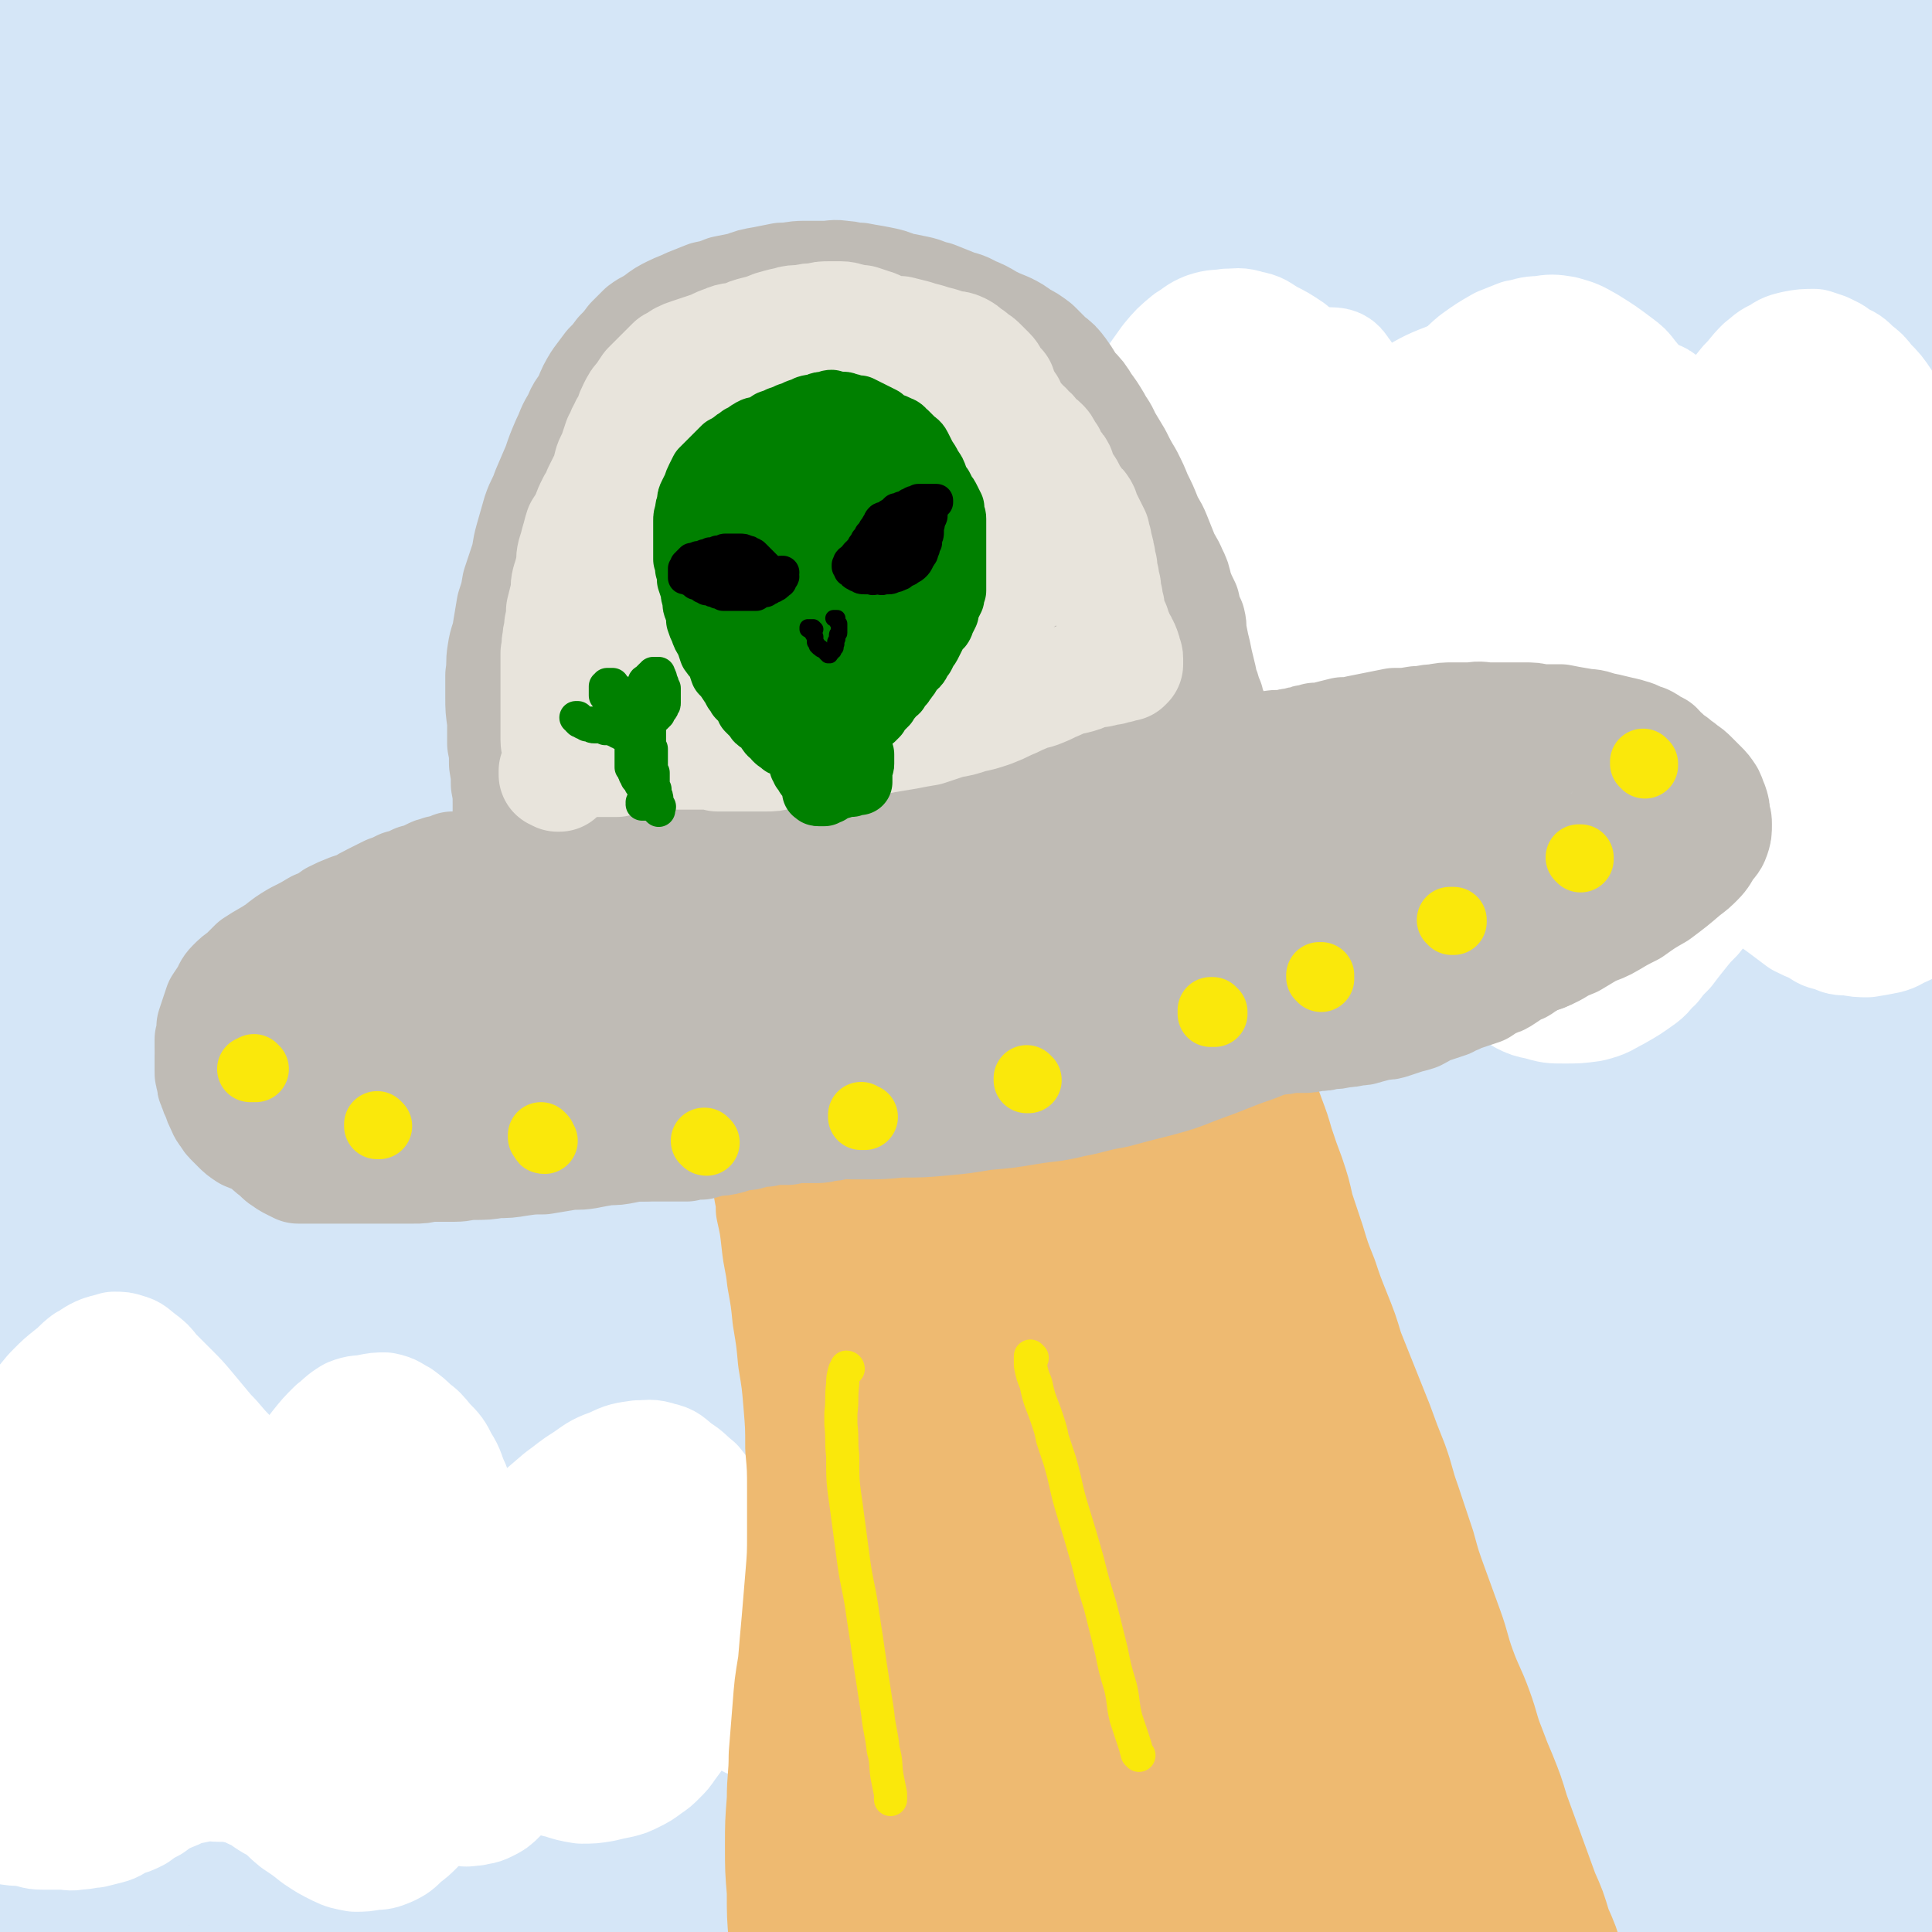 <svg viewBox='0 0 1050 1050' version='1.1' xmlns='http://www.w3.org/2000/svg' xmlns:xlink='http://www.w3.org/1999/xlink'><rect x="0" y="0" width="1050" height="1050" fill="#333333" stroke="none"/><g fill='none' stroke='rgb(213,230,247)' stroke-width='120' stroke-linecap='round' stroke-linejoin='round'><path d='M195,845c0,-1 -1,-1 -1,-1 0,0 0,0 0,0 -1,-2 -2,-2 -3,-4 -3,-4 -4,-4 -5,-9 -2,-5 -2,-6 -3,-11 0,-2 0,-2 0,-4 -1,-5 -1,-5 -1,-10 0,-8 -1,-8 0,-16 0,-10 0,-10 1,-20 0,-13 0,-13 1,-25 1,-15 2,-15 3,-29 2,-16 2,-16 4,-32 2,-17 2,-17 4,-34 2,-18 2,-18 4,-36 2,-18 3,-18 4,-37 2,-18 2,-18 3,-36 1,-17 1,-17 1,-34 1,-14 1,-14 1,-29 0,-14 0,-14 0,-28 0,-14 0,-14 0,-28 0,-15 0,-15 0,-29 -1,-14 -1,-14 -1,-28 0,-15 0,-15 -1,-29 0,-15 0,-15 0,-30 -1,-15 0,-15 -1,-30 0,-15 0,-15 -1,-29 -1,-15 -1,-15 -2,-29 0,-13 0,-13 -1,-26 -1,-12 -2,-12 -3,-24 -1,-11 -1,-11 -3,-23 -1,-11 -2,-11 -3,-21 -2,-11 -1,-11 -3,-22 -1,-10 -2,-10 -3,-20 -2,-10 -1,-10 -3,-20 -1,-9 -1,-9 -3,-18 -1,-8 -1,-8 -3,-15 -2,-7 -2,-7 -4,-14 -2,-6 -1,-6 -3,-12 -2,-4 -2,-4 -5,-8 -1,-2 -1,-2 -3,-3 -1,-1 -1,-1 -2,-1 -2,-1 -2,-1 -3,-1 -2,0 -2,-1 -4,0 -3,2 -3,2 -6,5 -4,4 -4,4 -7,9 -5,8 -5,8 -8,16 -5,10 -5,10 -8,21 -5,13 -4,13 -8,27 -4,16 -4,16 -7,33 -4,18 -4,18 -7,36 -3,19 -3,19 -6,39 -2,19 -2,19 -5,39 -2,19 -2,19 -4,37 -2,18 -2,18 -4,35 -1,17 -1,17 -3,33 -1,14 -1,14 -2,29 -1,12 -1,12 -2,24 -1,10 -1,10 -2,20 0,8 0,8 -1,15 0,6 0,6 -1,11 -1,4 0,4 -1,7 -1,2 0,2 -1,3 -1,1 -1,1 -1,0 -2,-1 -1,-2 -2,-4 -1,-6 -1,-6 -2,-12 -1,-9 -1,-9 -2,-19 -1,-13 -1,-13 -1,-26 -1,-15 -1,-15 -2,-31 -1,-17 -1,-17 -1,-34 -1,-19 -1,-19 -2,-37 0,-19 0,-19 -1,-38 -1,-19 -1,-19 -1,-37 -1,-18 -1,-18 -2,-36 0,-17 0,-17 -1,-33 -1,-16 -1,-16 -1,-31 -1,-14 -1,-14 -1,-28 -1,-12 -1,-12 -1,-24 -1,-11 0,-11 -1,-22 0,-8 0,-8 -1,-16 0,-7 0,-7 -1,-13 -1,-5 0,-5 -2,-9 -1,-3 -1,-3 -3,-5 -1,-1 -1,-2 -3,-2 -1,0 -2,1 -3,2 -3,3 -3,3 -5,7 -3,7 -3,7 -6,14 -3,10 -3,10 -6,21 -3,13 -3,13 -5,26 -3,15 -3,16 -5,31 -2,17 -2,17 -3,34 -1,17 -1,17 -2,35 0,17 0,17 -1,34 0,15 0,15 0,31 0,14 0,14 0,28 0,12 0,12 -1,24 0,10 0,10 0,19 -1,7 -1,7 -2,14 0,4 0,4 -1,8 0,2 0,2 0,4 0,0 -1,1 -1,1 0,0 0,-1 0,-1 -1,-2 -1,-3 -1,-5 0,-5 0,-5 -1,-11 0,-9 0,-9 0,-18 0,-12 -1,-12 0,-23 0,-14 0,-14 1,-27 1,-15 0,-15 1,-30 1,-15 2,-15 3,-30 1,-15 1,-15 2,-29 1,-14 1,-14 3,-27 1,-10 1,-10 2,-21 1,-8 1,-8 2,-16 1,-5 1,-5 2,-10 1,-1 1,-2 2,-3 1,0 1,0 2,1 1,2 1,3 2,6 2,5 2,5 3,10 1,10 1,10 1,19 2,13 1,13 2,27 1,16 1,16 2,32 1,19 1,19 2,37 1,21 0,21 1,41 1,22 1,22 2,43 0,21 0,21 1,42 0,20 0,20 0,40 0,19 0,19 0,38 0,18 0,18 0,37 0,16 0,16 0,33 0,15 -1,15 -1,30 -1,13 -1,13 -1,25 -1,10 -1,10 -1,20 -1,7 -1,7 -1,14 0,4 0,4 0,9 -1,3 -1,3 -1,6 0,1 0,1 -1,2 0,1 0,1 0,1 0,0 0,-1 0,-2 -1,-3 -1,-4 -1,-7 -1,-8 -1,-8 -1,-17 -1,-12 -1,-12 -1,-25 0,-17 -1,-17 0,-34 0,-19 0,-19 1,-39 1,-21 1,-21 2,-43 2,-22 2,-22 4,-45 2,-21 1,-21 4,-43 2,-20 2,-20 5,-40 2,-19 2,-19 5,-37 2,-16 1,-16 3,-33 2,-14 2,-14 4,-28 2,-13 2,-13 4,-25 2,-12 2,-12 4,-24 2,-11 3,-11 5,-23 3,-11 2,-11 5,-22 3,-10 3,-10 6,-21 3,-9 3,-10 6,-19 3,-8 3,-8 6,-16 3,-7 3,-7 5,-14 2,-5 2,-5 4,-10 2,-4 2,-4 4,-8 2,-3 2,-3 4,-5 1,-2 1,-2 3,-4 1,-1 1,-1 3,-2 1,-1 1,-1 3,-2 3,-1 3,-1 6,-2 4,-1 4,-1 8,-2 5,-2 5,-2 10,-3 10,-1 10,-1 21,-2 9,-2 9,-2 19,-2 8,-1 8,-1 16,-1 8,0 8,-1 16,0 8,0 8,0 16,1 8,1 8,1 16,2 10,2 10,1 19,3 10,1 10,2 20,3 11,2 11,2 23,4 13,1 13,1 26,2 14,2 15,1 29,3 16,1 16,2 32,3 17,1 17,1 34,1 16,1 16,1 33,1 16,0 16,0 32,1 16,0 16,0 32,1 15,0 15,0 30,1 15,1 15,1 29,2 15,1 15,1 30,2 16,1 16,1 31,1 16,1 16,1 31,2 16,0 16,0 32,0 16,0 16,0 32,0 15,0 15,0 30,0 14,0 14,0 29,0 13,0 13,0 25,0 12,0 12,0 24,0 12,0 12,0 24,1 9,0 9,0 17,0 7,0 7,0 15,1 8,0 8,0 16,1 10,1 10,2 19,3 11,1 11,1 22,2 10,1 10,1 20,2 8,2 8,2 17,3 7,1 7,1 15,2 6,1 6,1 12,2 6,0 6,1 11,1 5,0 5,0 10,1 4,0 4,0 8,0 2,0 2,0 5,0 2,0 2,0 4,0 1,0 1,1 2,1 1,1 1,1 2,2 1,0 1,0 2,1 0,0 0,0 0,0 '/><path d='M1016,95c0,0 0,0 -1,-1 0,0 1,1 1,1 0,-2 0,-2 0,-4 0,-1 1,-1 1,-2 1,-1 0,-1 1,-2 1,-1 1,-2 2,-1 1,0 1,0 2,2 1,2 1,2 2,4 1,3 1,3 1,6 1,4 1,4 1,8 1,6 1,6 1,12 0,7 0,7 0,15 0,5 0,5 0,10 0,5 0,5 0,10 0,11 0,11 -1,23 0,14 0,14 0,28 -1,15 -1,15 -1,31 0,17 0,17 0,34 0,19 0,19 0,38 0,19 0,19 0,38 0,19 0,19 0,38 -1,19 -1,19 -1,38 0,20 0,20 0,39 0,19 0,19 0,38 0,18 -1,18 0,36 0,17 0,17 1,34 0,15 0,15 1,30 1,14 1,14 3,27 1,11 1,11 2,23 1,9 1,9 2,19 1,7 1,7 2,15 1,5 1,5 1,11 1,3 1,3 1,7 0,1 0,2 0,3 0,1 -1,1 -1,2 -1,0 -1,0 -2,0 -2,-2 -2,-2 -3,-4 -2,-4 -1,-4 -2,-9 -3,-8 -3,-8 -4,-16 -3,-12 -3,-12 -5,-25 -2,-15 -3,-15 -5,-31 -3,-18 -3,-18 -5,-36 -3,-20 -3,-20 -6,-41 -3,-21 -3,-21 -6,-43 -3,-22 -3,-22 -7,-44 -4,-23 -4,-23 -8,-46 -3,-24 -3,-24 -7,-47 -3,-23 -3,-23 -6,-46 -3,-23 -3,-23 -5,-46 -2,-21 -2,-21 -4,-42 -2,-19 -2,-19 -3,-39 -2,-16 -2,-16 -4,-33 -1,-13 -2,-13 -3,-27 -2,-10 -1,-10 -3,-21 -1,-8 -1,-8 -2,-16 -1,-5 -1,-5 -2,-10 -1,-3 -1,-3 -2,-5 0,-1 -1,-2 -1,-2 -1,0 -1,1 -1,2 -1,3 -1,4 -1,7 -2,7 -2,7 -4,14 -2,11 -2,11 -4,22 -2,15 -2,15 -4,30 -3,19 -3,19 -6,39 -3,25 -3,25 -5,50 -2,29 -2,29 -4,57 -2,31 -2,31 -4,62 -2,34 -2,34 -4,69 -2,47 -1,48 -3,95 -1,31 -1,31 -2,63 -1,20 -1,20 -3,41 -1,14 -2,14 -4,27 -2,9 -2,9 -4,17 -2,5 -2,5 -4,9 -2,2 -2,3 -4,4 -2,1 -3,1 -4,1 -3,-1 -3,-2 -4,-4 -3,-3 -3,-3 -5,-7 -3,-6 -3,-6 -5,-13 -3,-11 -3,-11 -5,-22 -3,-16 -3,-16 -5,-32 -2,-21 -2,-21 -3,-42 -2,-25 -1,-25 -2,-50 -1,-30 -1,-30 -1,-59 -1,-34 -2,-34 -1,-68 0,-36 0,-36 1,-72 1,-35 2,-35 3,-70 2,-29 1,-29 2,-58 1,-24 1,-24 2,-47 0,-19 0,-19 1,-37 0,-15 0,-15 0,-30 1,-11 1,-11 1,-22 0,-8 0,-8 0,-15 0,-3 0,-4 0,-7 0,0 0,-1 -1,-1 0,2 0,3 -1,5 -1,5 -1,5 -1,11 -2,10 -2,10 -4,20 -3,15 -3,14 -5,29 -3,17 -3,17 -6,35 -2,22 -2,22 -3,43 -3,26 -2,26 -4,52 -3,35 -3,35 -5,70 -2,45 -2,45 -3,91 -1,34 -1,34 -2,68 -1,32 -1,32 -3,65 -1,28 -1,28 -3,56 -2,23 -2,23 -4,46 -2,18 -1,18 -2,36 -1,12 -1,12 -2,25 -1,8 -1,8 -3,17 -1,6 -1,6 -3,11 -1,4 -2,4 -5,6 -1,1 -2,2 -3,1 -2,0 -2,-1 -4,-4 -3,-4 -3,-4 -5,-9 -4,-9 -4,-9 -7,-18 -4,-13 -5,-13 -8,-27 -4,-18 -4,-18 -7,-37 -4,-22 -5,-22 -7,-45 -3,-28 -3,-28 -5,-56 -2,-35 -1,-35 -3,-69 -1,-36 -1,-36 -3,-72 -2,-41 -2,-41 -3,-82 -1,-23 -1,-23 0,-45 0,-28 0,-28 2,-56 2,-26 2,-26 4,-51 2,-25 3,-25 5,-50 1,-10 1,-10 2,-21 1,-11 1,-11 2,-21 0,-7 0,-6 1,-13 1,-3 1,-3 1,-6 0,0 1,0 1,0 0,1 0,2 0,3 0,4 0,4 0,8 -1,12 0,12 -1,24 -1,9 -2,9 -3,19 -3,18 -3,18 -5,36 -3,24 -3,24 -5,48 -3,30 -3,30 -5,60 -2,33 -2,33 -3,66 0,33 0,33 -1,66 0,41 0,41 -1,81 -1,23 -1,23 -3,46 -2,26 -2,26 -5,51 -2,20 -3,20 -6,40 -4,17 -4,17 -8,34 -4,16 -4,17 -10,32 -4,10 -4,10 -9,19 -3,5 -3,5 -7,10 -6,7 -6,7 -13,13 -4,3 -4,3 -10,5 -3,1 -3,1 -6,0 -6,-2 -6,-2 -11,-5 -3,-3 -3,-3 -6,-7 -5,-7 -5,-7 -9,-15 -6,-14 -6,-14 -11,-29 -5,-17 -4,-17 -8,-34 -4,-21 -4,-21 -7,-42 -4,-25 -4,-25 -7,-49 -2,-19 -2,-19 -4,-38 -3,-27 -4,-27 -5,-53 -3,-36 -2,-36 -3,-72 -1,-29 0,-29 0,-58 0,-21 0,-21 1,-42 1,-32 1,-32 2,-64 1,-20 1,-20 2,-41 1,-13 2,-13 3,-26 1,-16 1,-16 3,-32 0,-6 1,-6 2,-12 1,-7 1,-7 2,-14 1,-2 1,-2 2,-5 0,0 0,0 1,0 0,0 0,0 0,1 0,2 0,2 0,5 0,6 0,6 -1,13 0,10 0,10 -2,21 -1,11 -2,11 -4,23 -2,20 -2,20 -4,41 -3,26 -3,26 -5,52 -3,40 -3,41 -6,81 -2,35 -2,35 -6,71 -2,28 -3,28 -6,56 -3,36 -3,36 -7,71 -3,36 -3,36 -7,72 -3,24 -3,24 -6,47 -2,15 -2,15 -4,29 -3,17 -3,17 -6,35 -1,6 0,6 -2,13 -2,6 -2,6 -4,11 -3,4 -3,5 -6,8 -2,1 -2,1 -4,1 -2,0 -2,0 -4,-2 -2,-2 -2,-2 -3,-5 -4,-10 -4,-10 -7,-20 -3,-13 -2,-13 -4,-26 -2,-18 -2,-18 -4,-36 -1,-18 -1,-18 -1,-35 -1,-34 -1,-34 -1,-68 0,-28 0,-28 0,-55 0,-20 0,-20 0,-41 0,-27 -1,-27 0,-54 1,-33 1,-33 3,-65 1,-19 1,-19 3,-38 2,-31 1,-31 4,-61 1,-21 2,-21 3,-42 1,-17 1,-17 2,-34 1,-12 1,-12 1,-23 1,-15 1,-15 2,-30 0,-9 0,-9 0,-19 -1,-7 0,-7 -1,-14 0,-4 0,-4 -1,-7 -1,-4 -1,-4 -3,-7 -1,-3 -1,-3 -3,-5 -1,-1 -2,-1 -3,0 -3,2 -3,3 -5,7 -5,12 -4,13 -8,26 -4,14 -4,14 -6,28 -5,31 -6,31 -9,62 -3,30 -2,30 -4,61 -1,33 -1,33 -1,66 0,35 1,35 2,69 2,35 2,35 4,70 2,34 2,34 4,68 2,31 2,31 3,61 2,26 1,26 2,52 0,16 1,16 1,33 0,21 0,21 0,41 0,12 0,12 -1,23 0,7 0,7 -1,14 -1,5 -1,5 -3,9 -1,2 -2,2 -4,3 -3,1 -3,1 -6,1 -3,-1 -3,-1 -6,-2 -4,-3 -4,-3 -7,-7 -5,-5 -5,-6 -8,-13 -5,-9 -6,-10 -9,-20 -5,-14 -5,-14 -9,-29 -3,-13 -3,-13 -6,-27 -4,-22 -4,-22 -7,-43 -3,-26 -3,-26 -5,-52 -3,-35 -3,-35 -5,-70 -2,-29 -2,-29 -3,-57 -1,-28 -1,-28 -1,-56 -1,-26 -1,-26 -1,-53 0,-26 0,-26 2,-51 1,-24 1,-24 3,-48 2,-21 2,-21 3,-42 2,-13 1,-13 3,-26 2,-17 2,-17 4,-34 2,-10 2,-9 4,-19 1,-6 0,-6 1,-13 1,-3 1,-3 2,-5 0,-1 0,0 0,0 0,3 0,3 0,6 0,8 0,8 0,15 0,15 0,15 0,29 0,21 0,21 0,41 -1,26 -1,26 -1,52 0,31 0,31 0,62 1,35 1,35 2,70 1,36 2,36 3,73 1,36 1,36 2,73 1,35 1,35 2,70 0,32 0,32 0,63 0,28 1,28 0,56 -1,22 -1,22 -4,44 -1,16 -2,16 -5,31 -2,11 -2,11 -5,21 -3,8 -3,8 -6,15 -3,5 -3,5 -7,9 -4,3 -4,3 -8,4 -4,1 -4,1 -8,-1 -4,-2 -5,-2 -8,-6 -6,-5 -6,-5 -10,-12 -7,-11 -7,-11 -12,-23 -6,-16 -6,-16 -11,-33 -6,-20 -6,-20 -10,-41 -5,-25 -5,-25 -9,-51 -5,-32 -5,-32 -9,-63 -3,-31 -3,-31 -6,-63 -3,-30 -4,-30 -6,-60 -2,-30 -2,-30 -3,-60 -1,-28 -1,-28 -1,-57 1,-27 0,-27 2,-55 1,-25 2,-25 4,-50 2,-20 2,-20 4,-41 1,-16 1,-16 3,-31 2,-12 2,-12 3,-24 2,-10 2,-10 3,-19 1,-7 0,-7 1,-14 1,-4 1,-4 1,-7 0,0 0,0 0,0 0,2 0,3 0,5 -1,8 0,8 -2,15 -2,13 -3,13 -5,27 -2,13 -3,13 -5,26 -3,29 -3,29 -5,57 -2,26 -2,26 -3,52 -1,28 0,28 0,57 0,31 0,31 0,62 1,34 1,34 2,67 1,33 1,33 2,67 1,30 0,30 1,61 0,28 1,28 1,56 0,25 0,25 0,50 0,20 0,20 -2,40 0,13 0,13 -3,26 -1,6 -1,7 -4,12 -1,3 -2,3 -4,4 -2,1 -3,1 -5,0 -3,-2 -3,-3 -5,-6 -4,-6 -4,-6 -7,-13 -5,-11 -6,-11 -9,-23 -6,-17 -6,-17 -9,-34 -6,-23 -6,-23 -9,-47 -5,-31 -4,-31 -8,-62 -4,-29 -4,-29 -7,-58 -2,-23 -2,-22 -4,-45 -2,-28 -3,-28 -4,-56 -2,-31 -2,-31 -2,-62 -1,-31 -1,-31 0,-62 0,-28 0,-28 1,-57 2,-24 2,-24 4,-48 2,-20 2,-20 4,-41 2,-17 2,-17 4,-34 2,-17 3,-17 5,-34 2,-13 2,-13 4,-26 0,-6 0,-6 1,-12 0,-3 0,-3 0,-5 0,0 0,0 0,1 -1,2 -1,2 -1,4 -1,4 -1,4 -1,8 -1,9 -1,9 -1,18 -1,13 -2,13 -3,25 -1,17 -1,17 -2,34 -1,21 -1,21 -2,43 0,24 -1,24 -1,49 0,34 0,34 2,69 1,36 2,36 4,73 2,30 2,30 5,59 3,26 3,26 6,51 3,22 3,22 6,43 3,19 3,19 6,37 2,15 1,15 3,30 2,11 2,11 3,23 1,8 1,8 1,16 0,4 0,4 -2,7 -1,1 -2,2 -3,1 -2,-1 -2,-2 -3,-5 -3,-3 -3,-3 -5,-8 -4,-8 -4,-8 -7,-17 -4,-13 -3,-13 -6,-27 -2,-18 -3,-18 -4,-36 -1,-19 -1,-19 -1,-38 1,-20 0,-21 3,-40 3,-20 3,-20 8,-39 5,-18 5,-18 13,-35 7,-17 8,-17 18,-33 10,-15 10,-16 22,-30 13,-16 13,-16 27,-31 16,-16 16,-16 33,-31 18,-17 18,-17 36,-33 19,-18 19,-18 39,-34 19,-17 20,-17 40,-33 19,-16 19,-16 39,-32 18,-14 17,-15 36,-28 15,-11 15,-11 31,-22 12,-8 12,-8 24,-16 10,-6 10,-6 20,-10 6,-3 6,-3 13,-4 5,0 5,-1 10,1 4,2 4,3 7,6 4,5 4,5 6,11 4,8 4,8 6,17 2,12 2,12 2,25 1,18 1,18 1,36 0,23 0,23 -2,47 -1,26 -2,26 -4,53 -3,28 -3,28 -6,56 -3,31 -3,31 -6,61 -4,27 -4,27 -7,55 -3,24 -4,24 -7,48 -3,21 -3,21 -6,42 -3,16 -3,16 -6,32 -2,13 -2,13 -4,26 -2,10 -2,10 -4,19 -2,7 -3,7 -5,14 -1,4 0,4 -2,8 0,2 -1,2 -2,3 0,0 -1,1 -1,0 0,-1 0,-2 0,-4 0,-3 0,-3 -1,-7 -1,-9 -1,-9 -1,-18 -1,-13 -1,-13 -1,-26 0,-18 0,-18 1,-36 1,-24 1,-24 3,-47 2,-29 2,-29 5,-58 4,-32 4,-32 9,-63 4,-31 4,-31 9,-62 5,-31 5,-31 10,-62 5,-26 5,-26 10,-51 3,-18 3,-18 6,-35 2,-12 2,-12 4,-24 1,-6 1,-7 3,-13 1,-3 1,-3 3,-5 0,-1 1,-1 1,0 1,2 1,3 1,5 1,6 1,6 2,12 0,12 0,12 0,24 0,19 0,19 -1,38 -1,25 -2,25 -4,50 -2,30 -2,30 -3,59 -2,34 -2,34 -4,68 -1,34 -1,34 -1,68 -1,33 -1,33 -2,66 0,29 0,29 0,58 0,25 0,25 1,49 0,22 0,22 0,43 0,19 0,19 0,37 0,15 1,15 0,30 0,13 0,13 -1,25 -1,10 -1,10 -2,21 -1,8 -1,8 -2,17 -2,6 -2,6 -3,13 -1,5 -1,5 -2,10 -1,2 -1,3 -3,5 -1,1 -1,1 -3,0 -2,0 -2,0 -3,-2 -4,-4 -4,-4 -7,-8 -5,-8 -5,-8 -9,-16 -6,-12 -6,-12 -12,-24 -7,-15 -7,-15 -14,-30 -10,-19 -10,-19 -20,-39 -11,-22 -11,-22 -22,-45 -13,-24 -13,-24 -26,-48 -13,-24 -13,-25 -27,-48 -13,-21 -13,-21 -27,-42 -14,-19 -14,-19 -29,-38 -15,-19 -15,-18 -30,-36 -14,-17 -14,-17 -28,-33 -13,-15 -13,-16 -26,-31 -12,-14 -12,-14 -24,-28 -11,-13 -11,-13 -23,-26 -10,-11 -10,-11 -21,-21 -10,-9 -10,-9 -20,-17 -10,-6 -10,-6 -20,-11 -8,-4 -8,-4 -16,-6 -6,-1 -6,-1 -12,-2 -9,0 -9,-1 -17,0 -8,2 -9,3 -17,7 -9,5 -10,5 -18,12 -9,9 -9,9 -16,19 -7,9 -7,10 -11,20 -5,10 -5,10 -8,21 -5,16 -5,16 -8,32 -4,21 -4,21 -7,43 -3,27 -3,28 -5,55 -2,33 -2,33 -3,65 0,35 0,35 0,70 1,36 1,36 2,72 2,34 2,34 3,68 2,28 2,28 4,56 1,20 1,20 2,41 1,13 1,13 2,26 1,6 1,6 2,13 0,2 0,3 0,4 0,1 0,0 0,0 0,-4 -1,-4 -1,-8 -1,-7 -1,-7 -1,-14 -2,-13 -1,-13 -3,-26 -2,-18 -2,-18 -4,-37 -2,-25 -3,-25 -5,-50 -3,-31 -3,-31 -5,-62 -2,-35 -2,-35 -3,-69 -2,-36 -2,-36 -2,-71 -1,-33 -1,-33 -2,-66 0,-28 0,-28 1,-57 0,-23 0,-23 1,-46 1,-17 1,-17 2,-35 1,-11 1,-11 2,-23 0,-7 0,-7 0,-14 0,-2 0,-4 -1,-4 -1,1 -2,3 -3,6 -3,7 -3,7 -6,14 -4,13 -4,13 -8,27 -5,19 -5,19 -10,39 -5,24 -5,24 -10,49 -6,30 -6,30 -11,60 -5,34 -5,34 -9,68 -5,37 -5,37 -8,73 -3,37 -2,37 -4,74 -1,34 -1,34 -2,69 0,28 0,28 0,56 0,20 0,20 0,39 0,12 0,12 0,24 -1,6 -1,6 -1,11 0,2 0,3 0,4 0,0 0,-1 0,-2 -1,-4 -1,-4 -1,-8 -1,-7 -1,-7 -2,-15 -1,-12 -1,-12 -2,-25 -2,-18 -2,-18 -4,-35 -2,-23 -2,-23 -4,-46 -1,-28 -1,-28 -3,-56 -1,-31 -1,-31 -1,-61 -1,-30 -1,-30 -2,-60 0,-26 0,-26 0,-52 0,-20 1,-20 1,-39 0,-13 0,-13 0,-25 0,-6 0,-6 0,-13 0,-1 0,-3 -1,-2 0,1 0,3 -1,6 -2,7 -2,7 -4,14 -3,12 -3,12 -5,24 -3,16 -3,16 -5,32 -3,19 -3,19 -5,38 -2,21 -1,21 -2,42 0,23 -1,23 0,46 2,23 2,23 5,46 2,22 2,22 6,43 3,20 3,20 8,38 4,16 3,16 9,32 5,11 5,11 11,22 5,9 5,9 12,16 6,5 6,6 13,9 6,2 7,2 14,2 7,0 8,1 14,-2 9,-4 10,-5 17,-11 15,-14 16,-14 29,-31 14,-19 13,-20 26,-40 13,-22 12,-23 25,-45 16,-30 16,-31 33,-60 23,-40 23,-41 48,-80 20,-31 20,-31 43,-61 21,-26 21,-27 44,-50 18,-19 18,-20 39,-36 15,-12 16,-12 33,-20 13,-6 13,-7 26,-9 10,-1 12,-2 21,2 8,3 8,4 14,11 7,9 7,10 11,20 5,12 5,13 8,26 4,17 4,17 7,35 3,21 3,21 6,42 4,24 4,24 7,48 3,23 2,23 5,47 2,21 2,21 5,42 2,18 2,18 5,35 2,15 2,15 5,30 1,11 1,11 3,21 2,8 2,8 5,15 2,4 2,4 5,8 3,2 3,2 6,3 2,1 3,1 5,0 4,-2 4,-3 7,-6 6,-5 6,-5 10,-11 6,-10 6,-10 11,-20 8,-15 8,-15 14,-30 7,-20 7,-20 13,-40 9,-24 8,-24 17,-49 9,-27 9,-27 19,-55 9,-25 9,-26 19,-51 7,-18 7,-18 15,-35 5,-10 5,-10 11,-19 4,-5 4,-6 9,-9 2,-1 4,-2 6,-1 4,2 4,3 7,8 4,7 4,7 6,15 4,12 4,12 6,24 2,16 2,16 4,32 2,19 2,19 4,37 3,21 3,21 5,42 3,21 3,21 6,43 2,21 2,21 5,42 2,19 2,19 5,38 2,15 2,15 5,29 2,9 1,9 4,17 2,4 3,4 6,6 1,1 2,1 2,0 2,-2 2,-3 3,-6 1,-5 1,-5 2,-10 1,-8 1,-8 2,-17 2,-11 2,-11 3,-23 0,-14 0,-14 1,-29 0,-16 0,-16 0,-33 1,-18 0,-18 2,-37 1,-20 2,-20 5,-40 2,-16 1,-16 4,-31 2,-11 2,-11 6,-23 2,-9 2,-9 6,-19 1,-5 1,-6 4,-9 1,-2 3,-3 4,-2 3,3 2,4 3,9 3,8 3,8 4,17 3,16 3,16 4,32 2,20 2,20 3,40 2,21 2,21 4,43 2,21 2,21 5,42 2,20 2,20 5,40 3,19 3,18 5,37 2,15 2,15 4,31 2,13 2,13 3,26 1,9 1,9 1,19 1,7 1,7 1,14 0,4 0,4 0,7 0,1 0,2 0,2 0,-1 0,-2 -1,-3 0,-5 0,-5 0,-10 -1,-10 -1,-10 -1,-20 0,-17 0,-17 -1,-34 0,-23 0,-23 0,-46 1,-29 1,-29 3,-58 3,-34 3,-34 7,-68 3,-32 4,-32 8,-64 3,-20 2,-20 5,-39 1,-9 2,-9 3,-18 1,-5 1,-5 2,-11 1,-3 0,-3 2,-7 1,-1 2,-2 3,-2 1,0 1,2 1,3 1,6 1,6 1,11 1,11 1,11 2,21 0,17 0,17 1,33 0,21 0,21 0,42 0,24 0,24 1,48 1,26 1,26 3,51 1,24 1,24 3,49 2,21 3,21 5,43 3,18 3,18 5,36 2,14 2,14 5,27 1,10 2,10 3,20 1,7 1,7 2,13 1,4 1,4 2,7 0,1 0,2 0,2 -1,0 -1,-1 -1,-2 -1,-3 -1,-3 -2,-6 -1,-6 -1,-6 -2,-12 -1,-11 -1,-11 -3,-21 -1,-15 -1,-15 -2,-30 -1,-18 -1,-18 -2,-37 0,-22 0,-22 0,-44 0,-23 -1,-23 0,-47 1,-21 2,-21 4,-42 1,-17 1,-17 3,-34 2,-11 2,-11 4,-21 1,-6 1,-6 4,-11 0,-1 2,-1 3,0 2,3 1,4 2,8 2,6 2,6 3,13 1,11 1,11 2,22 1,14 1,14 1,28 1,16 1,16 2,31 1,16 2,16 3,32 2,15 1,15 3,30 2,12 2,12 4,25 2,11 2,11 4,21 1,9 1,9 2,17 1,5 1,5 2,11 0,3 0,3 1,6 0,0 0,1 0,1 0,0 0,-1 0,-2 0,-2 0,-2 0,-5 0,-4 0,-4 0,-9 0,-8 0,-8 0,-17 1,-12 1,-12 2,-23 1,-16 1,-16 2,-31 1,-16 1,-16 2,-33 2,-16 2,-16 3,-33 2,-13 1,-13 3,-27 2,-9 2,-9 3,-18 1,-4 1,-5 2,-9 1,-2 1,-3 2,-3 1,0 2,1 3,2 1,4 0,4 1,8 1,6 1,6 2,11 1,10 1,10 2,19 0,11 0,11 0,23 1,13 1,13 1,25 0,14 0,14 0,27 0,14 0,14 0,28 0,14 0,14 1,28 0,13 0,13 0,26 0,11 0,11 0,23 1,9 0,9 0,19 0,7 0,7 0,14 0,6 1,6 0,12 0,4 0,4 0,8 0,3 0,3 0,5 0,1 0,1 -1,1 0,1 0,1 -1,0 0,0 0,0 -1,-1 -1,-1 0,-1 -1,-3 -1,-1 -1,-1 -1,-3 -1,-1 -1,-1 -2,-3 0,-1 0,-1 0,-2 -1,-1 -1,-1 -1,-1 0,-1 0,-1 0,-1 0,-1 0,-1 0,-2 0,0 0,0 0,-1 1,-2 1,-2 1,-3 1,-2 1,-2 2,-4 0,-3 1,-3 1,-6 1,-4 1,-4 2,-8 1,-5 1,-5 2,-11 1,-5 1,-5 2,-11 0,-5 0,-5 1,-11 0,-4 0,-4 1,-9 0,-3 0,-3 0,-5 0,-2 0,-2 0,-3 0,-1 0,-1 0,-1 0,0 0,0 0,0 0,1 0,1 0,2 0,3 0,3 1,6 0,4 0,4 0,9 1,6 1,6 1,13 1,8 1,8 2,16 1,10 1,10 2,19 1,10 1,10 2,20 1,10 1,10 1,20 1,9 1,9 2,19 0,9 0,9 0,18 0,8 0,8 0,16 0,8 0,8 0,15 0,7 0,7 -1,14 0,6 0,6 0,12 0,5 0,5 -1,11 0,3 0,3 0,7 0,2 0,2 0,5 0,1 0,1 -1,3 0,1 0,1 0,2 0,0 0,0 0,1 0,0 0,0 0,0 -1,1 -1,0 -1,0 0,0 0,0 -1,0 0,0 0,0 -1,0 -1,0 -1,0 -1,0 -1,0 -1,-1 -2,-1 -1,-1 -1,-1 -1,-1 -1,-1 -1,-1 -2,-2 -1,-1 -1,-1 -2,-2 -1,-1 -1,-1 -2,-2 -2,-2 -2,-2 -3,-3 -1,-2 -1,-2 -2,-4 -1,-1 -1,-1 -2,-3 0,-1 0,-1 -1,-2 -1,-1 -1,-1 -1,-2 0,-1 0,-1 -1,-2 0,0 0,0 0,0 0,0 0,-1 0,-1 0,0 0,0 0,0 -1,0 -1,0 -1,0 -1,0 -1,0 -1,0 -1,1 -1,1 -2,1 -1,0 -1,0 -2,0 -2,1 -2,1 -4,1 -2,0 -2,0 -3,1 -3,0 -3,0 -5,0 -3,0 -3,0 -6,1 -4,0 -4,0 -7,1 -5,0 -5,0 -9,1 -5,1 -5,1 -10,1 -7,2 -7,2 -13,3 -13,2 -13,2 -25,3 -11,2 -11,2 -23,4 -9,1 -9,1 -18,2 -9,0 -9,0 -18,1 -8,0 -8,0 -16,0 -11,0 -11,0 -21,0 -11,0 -11,-1 -23,-1 -9,-1 -9,-1 -18,-2 -10,0 -10,0 -20,-1 -11,0 -11,0 -21,0 -11,0 -11,-1 -21,-1 -11,0 -11,0 -21,0 -10,0 -10,0 -20,-1 -9,0 -9,0 -19,0 -9,0 -9,0 -18,0 -9,0 -9,0 -18,-1 -8,0 -8,0 -17,-1 -8,0 -8,0 -17,-1 -8,-1 -8,-1 -17,-2 -9,-1 -9,-1 -18,-2 -9,-1 -9,-1 -18,-2 -9,-1 -9,-1 -18,-2 -10,0 -10,0 -19,-1 -10,0 -10,0 -19,-1 -10,0 -10,0 -20,0 -10,0 -10,0 -19,0 -10,0 -10,0 -20,0 -9,0 -9,1 -18,1 -9,0 -9,0 -18,0 -9,0 -9,1 -18,1 -8,0 -8,0 -17,0 -9,0 -9,0 -18,0 -9,0 -9,0 -18,0 -8,0 -8,0 -16,0 -9,0 -9,-1 -18,-1 -9,0 -9,0 -17,0 -8,0 -8,0 -15,0 -6,0 -6,0 -11,0 -7,0 -7,0 -14,0 -7,0 -7,0 -15,1 -7,0 -7,0 -15,1 -7,0 -7,0 -15,0 -6,1 -6,1 -13,1 -4,1 -4,1 -9,1 -3,0 -3,0 -6,0 -4,0 -4,0 -8,0 -5,0 -5,0 -9,-1 -5,0 -5,0 -10,-1 -5,-1 -5,-1 -10,-2 -4,-1 -4,-1 -9,-2 -5,-1 -5,-1 -10,-2 -4,-1 -4,-1 -9,-1 -5,-1 -5,-1 -10,-1 -4,0 -4,0 -9,0 -4,0 -4,0 -9,0 -4,0 -4,0 -8,0 -3,0 -3,0 -6,0 -3,0 -3,1 -6,1 -2,0 -2,0 -5,0 -1,0 -1,0 -2,0 -2,-1 -2,-1 -3,-1 -1,0 -1,0 -2,-1 0,0 0,0 -1,-1 0,0 0,0 -1,0 0,-1 0,-1 -1,-1 -1,0 -1,0 -1,0 -1,-1 -1,-1 -2,-1 -1,0 -1,0 -1,-1 -1,0 -1,0 -3,0 -1,-1 -1,-1 -2,-1 -1,0 -1,0 -3,0 -1,-1 -1,-1 -2,-1 -1,-1 -1,-1 -2,-1 -1,-1 -1,-1 -2,-2 -1,-1 -1,-1 -2,-3 -1,-3 0,-3 -1,-6 0,-4 0,-4 0,-9 1,-6 1,-6 2,-13 1,-7 1,-7 3,-15 1,-9 1,-9 2,-17 1,-9 1,-9 2,-18 0,-9 0,-9 1,-18 1,-8 1,-8 1,-16 1,-7 1,-7 1,-14 0,-5 0,-5 0,-10 0,-4 1,-3 1,-7 0,-1 0,-1 0,-3 0,0 0,-1 0,-1 1,0 1,0 2,0 1,2 1,2 1,5 2,4 2,4 4,8 2,6 2,6 5,13 2,9 2,9 4,18 3,9 3,9 5,19 2,9 2,10 4,19 2,9 2,10 4,19 2,7 2,7 5,15 1,5 1,5 4,10 1,4 1,4 3,7 1,1 2,1 3,3 1,0 1,0 2,0 1,0 1,-1 2,-2 2,-2 2,-2 4,-5 2,-4 2,-4 5,-9 4,-6 4,-6 8,-12 5,-8 4,-8 9,-16 6,-9 6,-9 12,-17 9,-12 8,-12 18,-23 16,-19 15,-19 33,-36 16,-15 16,-15 33,-27 15,-10 15,-10 31,-18 24,-11 24,-11 48,-20 20,-8 20,-7 40,-12 18,-5 19,-5 37,-7 20,-4 20,-3 39,-5 20,-3 20,-3 41,-6 20,-3 20,-3 41,-6 20,-3 20,-3 41,-6 19,-2 19,-2 38,-4 17,-2 17,-2 34,-3 14,-1 14,-1 29,-2 10,0 11,0 21,1 7,0 7,0 14,2 2,1 4,2 4,3 1,2 -1,2 -2,4 -5,2 -5,2 -10,4 -10,4 -10,4 -19,7 -14,5 -15,5 -29,9 -18,5 -18,5 -36,10 -21,6 -21,6 -42,12 -24,7 -24,7 -48,14 -26,8 -26,8 -51,15 -27,8 -27,8 -53,16 -26,7 -26,7 -52,15 -22,7 -22,7 -44,14 -13,5 -13,5 -27,10 -16,6 -16,6 -33,12 -13,6 -13,6 -27,11 -8,4 -8,4 -16,7 -6,3 -6,3 -13,6 -5,2 -5,3 -10,5 -3,1 -3,1 -6,2 0,1 -1,1 0,1 4,-1 5,-1 10,-2 15,-4 15,-4 30,-8 20,-5 20,-5 40,-11 32,-9 32,-9 64,-19 34,-10 34,-10 67,-19 35,-10 35,-10 70,-19 36,-9 36,-9 72,-16 36,-8 36,-8 73,-14 35,-6 35,-6 71,-11 33,-5 33,-5 66,-9 28,-4 28,-4 55,-7 22,-2 22,-2 43,-4 14,-1 14,-1 28,-2 6,0 9,-1 11,0 1,0 -2,2 -4,2 -7,3 -7,2 -15,5 -12,3 -12,3 -25,7 -20,6 -20,7 -41,13 -25,7 -25,7 -51,14 -29,8 -29,8 -58,16 -32,9 -32,10 -64,19 -33,10 -33,10 -67,21 -33,11 -33,11 -67,24 -32,12 -32,12 -63,25 -29,11 -29,11 -58,23 -24,11 -24,11 -49,22 -13,6 -13,6 -26,13 -11,6 -11,6 -21,12 -9,5 -9,5 -17,10 -3,1 -5,2 -7,3 0,1 2,1 3,0 8,-1 8,-1 15,-4 22,-8 22,-8 43,-16 29,-12 29,-13 58,-24 33,-14 33,-14 67,-26 37,-13 37,-13 75,-25 39,-11 39,-11 78,-20 39,-10 39,-11 79,-19 37,-8 37,-8 75,-14 34,-5 34,-5 68,-9 28,-3 28,-3 57,-6 16,-1 16,0 31,-1 12,0 12,0 24,1 10,0 10,0 19,3 5,1 7,1 9,4 1,2 0,4 -2,5 -5,4 -6,4 -11,7 -11,5 -11,4 -23,9 -23,9 -23,9 -47,18 -27,9 -27,9 -53,17 -29,9 -29,9 -58,18 -31,9 -31,9 -61,18 -31,9 -31,9 -61,18 -29,9 -29,9 -57,18 -25,8 -24,8 -49,16 -18,5 -18,5 -36,10 -11,3 -11,3 -23,5 -4,1 -7,2 -8,2 -1,-1 2,-2 5,-3 8,-3 8,-2 17,-5 18,-6 18,-6 35,-12 27,-8 27,-8 53,-16 33,-10 33,-10 66,-19 36,-9 36,-9 72,-18 35,-9 35,-9 71,-17 34,-7 34,-7 67,-14 23,-5 23,-5 45,-9 17,-3 17,-3 33,-6 16,-2 16,-3 31,-5 9,-1 9,-1 17,-1 7,-1 7,-1 14,-2 6,0 6,0 11,0 3,1 3,0 6,1 1,1 1,2 1,3 -3,2 -4,2 -7,3 -12,4 -12,4 -24,8 -20,6 -20,5 -41,11 -25,6 -25,5 -51,12 -28,7 -28,6 -56,14 -22,6 -22,6 -44,13 -17,5 -17,5 -33,10 -11,4 -11,4 -22,8 -5,2 -7,2 -10,5 -1,1 -1,3 1,3 4,2 5,1 10,1 9,1 9,1 17,2 15,0 15,1 29,0 19,-1 19,-1 38,-4 21,-2 21,-2 42,-6 17,-2 17,-3 33,-6 18,-4 18,-3 36,-7 17,-4 17,-4 33,-8 11,-2 11,-3 21,-5 9,-3 9,-3 17,-5 8,-2 8,-2 16,-4 8,-2 8,-2 15,-3 4,-1 4,-1 9,-2 1,0 2,0 2,0 0,1 -1,2 -3,3 -4,2 -4,2 -8,3 -6,3 -6,3 -14,6 -16,5 -16,5 -33,10 -21,5 -21,5 -42,10 -26,7 -26,6 -52,13 -29,7 -29,7 -58,15 -23,6 -23,7 -45,13 -18,5 -18,5 -36,10 -12,3 -12,3 -24,6 -6,2 -6,2 -13,3 -1,1 -2,2 -2,2 2,0 4,-1 7,-1 6,-2 6,-2 12,-4 8,-3 8,-2 17,-5 14,-4 14,-4 28,-9 17,-6 17,-5 35,-11 18,-7 18,-7 37,-13 16,-6 16,-5 33,-10 12,-4 12,-4 24,-8 12,-4 13,-4 25,-7 11,-3 11,-4 22,-6 8,-2 8,-1 16,-3 5,-1 5,-1 9,-3 1,0 2,0 2,0 1,0 0,0 -1,0 -2,0 -2,0 -5,0 -4,0 -4,0 -8,1 -7,0 -7,0 -14,1 -10,1 -10,0 -20,2 -14,2 -14,2 -27,5 -27,5 -27,5 -53,10 '/></g>
<g fill='none' stroke='rgb(255,255,255)' stroke-width='60' stroke-linecap='round' stroke-linejoin='round'><path d='M446,292c0,0 -1,-1 -1,-1 -1,-2 -1,-3 -1,-5 0,-4 -1,-4 -1,-9 0,-4 0,-4 1,-8 1,-5 2,-5 3,-9 1,-3 1,-3 3,-5 1,-3 1,-3 2,-6 4,-6 3,-6 7,-12 4,-6 4,-6 8,-11 5,-6 5,-6 10,-11 5,-5 5,-5 11,-9 6,-4 6,-4 13,-7 6,-3 6,-3 12,-4 7,-1 7,-1 13,0 7,1 7,1 14,4 7,4 7,4 13,8 6,6 6,6 11,12 5,7 6,7 11,14 5,7 5,7 9,15 3,5 2,6 5,12 2,4 1,4 3,8 1,2 1,2 2,3 1,0 1,1 1,1 0,0 0,-1 0,-1 0,-2 1,-2 1,-4 1,-4 0,-4 2,-7 1,-5 2,-5 4,-10 2,-6 2,-6 5,-13 3,-7 3,-7 7,-14 5,-7 5,-7 10,-14 5,-7 5,-7 10,-14 5,-6 5,-6 11,-11 5,-3 5,-4 10,-6 6,-2 6,-1 12,-2 6,0 6,-1 12,1 6,1 6,2 11,5 6,3 6,3 12,7 6,5 6,6 12,11 6,6 5,7 11,13 5,5 5,5 10,11 4,5 4,5 8,9 3,3 2,3 5,6 2,1 2,2 4,2 3,0 3,0 5,-2 3,-2 3,-2 6,-5 3,-3 3,-3 6,-7 5,-4 4,-4 9,-9 5,-6 5,-6 11,-11 6,-6 6,-7 12,-12 7,-5 7,-5 14,-9 5,-2 5,-2 10,-4 6,-1 6,-2 12,-2 6,-1 7,-1 13,0 7,2 7,2 14,6 8,5 8,5 16,11 4,3 4,3 7,7 5,6 5,6 9,11 2,4 2,5 3,9 2,4 2,4 4,7 2,4 2,4 4,8 1,2 1,2 3,4 2,1 2,1 4,2 1,0 2,0 3,0 2,-1 2,-2 3,-3 3,-3 3,-3 6,-6 4,-5 4,-5 8,-11 3,-3 3,-4 6,-7 4,-5 4,-5 8,-10 5,-5 4,-5 9,-10 4,-3 4,-4 9,-6 4,-3 5,-3 9,-4 5,-1 6,-1 11,-1 3,1 3,1 6,2 4,2 5,2 8,5 5,2 5,2 9,6 4,3 4,3 7,7 5,5 5,5 9,11 2,4 2,4 4,8 2,3 2,3 3,7 2,3 1,3 2,7 0,4 0,4 1,9 0,2 0,2 0,4 1,2 0,2 1,4 1,2 1,2 2,4 '/><path d='M473,266c0,0 0,-1 -1,-1 0,0 0,0 0,0 -1,0 -1,0 -2,-1 0,0 0,0 0,0 '/><path d='M449,286c0,-1 -1,-1 -1,-1 0,-1 0,-1 0,-1 -1,-3 -1,-3 -2,-5 -1,-2 -1,-2 -3,-4 0,-1 -1,-1 -1,-2 -1,0 -1,0 -1,0 0,0 0,0 0,0 0,1 0,1 0,3 0,3 0,3 0,6 0,5 0,5 0,10 0,6 0,6 0,12 0,7 0,7 0,13 0,2 0,2 0,3 -1,5 -1,5 -2,10 -1,5 -1,5 -3,10 -3,9 -3,9 -7,17 -3,6 -4,6 -8,12 -5,5 -5,5 -11,10 -6,6 -5,6 -12,10 -6,4 -6,3 -13,6 -6,2 -6,2 -13,4 -7,1 -7,1 -14,2 -7,1 -7,1 -14,2 -6,1 -6,1 -12,1 -5,1 -5,1 -11,2 -5,0 -5,0 -9,1 -5,0 -5,0 -9,1 -4,1 -4,1 -7,2 -3,2 -3,2 -6,4 -2,1 -2,1 -4,2 -2,1 -2,1 -4,3 -2,1 -2,1 -3,3 0,1 0,2 0,3 -1,4 -1,4 0,7 0,5 0,5 2,9 2,6 2,6 5,11 3,7 3,8 8,14 5,7 5,7 12,13 7,7 7,7 15,11 7,4 7,5 14,6 12,2 13,3 25,2 9,-1 9,-1 17,-5 8,-3 9,-3 16,-8 6,-4 6,-5 11,-10 5,-5 5,-5 9,-10 5,-6 5,-6 9,-11 4,-4 4,-5 8,-9 4,-3 4,-3 8,-4 4,-2 4,-1 8,-1 4,0 5,0 9,2 5,2 5,3 10,6 7,5 7,5 13,10 7,5 7,5 13,11 7,7 7,7 13,14 6,6 6,7 12,13 6,6 6,6 12,11 5,4 5,5 10,7 5,2 5,2 9,3 5,0 5,1 9,-1 5,-1 4,-2 9,-5 4,-4 4,-4 8,-8 5,-5 5,-5 10,-10 4,-6 4,-6 8,-11 5,-6 4,-6 9,-11 3,-4 3,-4 7,-7 1,-1 2,-2 4,-2 3,0 3,0 5,2 3,2 3,2 6,5 4,4 3,4 7,9 5,6 5,6 9,12 5,7 5,7 10,14 6,6 6,7 12,13 6,6 6,6 13,11 7,5 7,5 14,8 6,2 7,2 14,2 7,1 7,1 14,-2 7,-2 7,-3 13,-7 6,-4 7,-4 12,-10 6,-5 6,-5 11,-11 5,-6 5,-6 10,-13 4,-5 4,-6 8,-11 2,-3 2,-4 5,-6 1,-1 2,-2 3,-1 2,0 2,1 2,3 3,3 2,4 4,7 3,6 3,6 6,11 3,6 3,6 7,13 4,6 4,6 9,12 5,6 5,7 11,12 5,4 5,4 11,8 4,2 4,2 9,3 7,2 7,2 14,2 7,0 8,0 15,-1 8,-2 8,-3 14,-6 7,-4 7,-4 14,-9 4,-3 3,-4 7,-7 3,-4 3,-4 7,-8 3,-4 3,-4 7,-9 4,-5 4,-5 8,-9 4,-5 4,-5 8,-10 3,-3 3,-4 7,-6 3,-2 3,-2 6,-2 3,-1 3,-1 6,0 4,1 4,1 7,3 3,3 3,3 7,6 3,2 3,2 7,5 4,3 4,3 8,6 4,2 4,2 9,4 4,3 4,3 9,4 4,2 4,2 9,2 5,1 5,1 10,1 6,-1 6,-1 11,-2 4,-1 4,-2 9,-4 4,-2 4,-2 8,-4 1,-1 1,-2 3,-3 '/><path d='M310,448c0,0 -1,-1 -1,-1 -1,0 -1,1 -1,1 -2,0 -2,-1 -4,-1 -1,0 -1,0 -3,0 0,0 -1,1 -1,1 1,1 1,1 2,1 3,0 3,0 5,1 6,0 6,0 11,0 8,-1 8,-1 15,-1 3,-1 3,0 5,-1 7,-1 7,-1 13,-2 9,-2 9,-2 18,-4 9,-2 9,-1 18,-4 8,-3 8,-3 17,-7 8,-3 8,-3 16,-8 8,-4 9,-4 16,-9 7,-4 8,-4 14,-10 7,-6 7,-6 13,-13 5,-8 5,-8 10,-16 5,-8 5,-8 8,-17 4,-11 4,-11 7,-21 3,-11 3,-11 5,-22 4,-13 3,-13 7,-25 3,-13 3,-13 7,-26 4,-13 3,-13 7,-25 4,-11 4,-11 8,-21 3,-6 3,-7 7,-13 2,-3 3,-4 5,-5 1,-1 2,0 3,1 1,3 0,4 0,7 -1,7 -1,7 -2,13 -3,11 -3,11 -6,22 -3,13 -3,13 -7,25 -4,13 -5,13 -9,26 -5,15 -5,15 -10,29 -5,13 -5,13 -11,27 -4,12 -4,12 -10,23 -4,9 -5,9 -10,18 -5,7 -5,7 -11,13 -3,5 -3,5 -8,8 -2,2 -2,2 -5,2 0,1 -1,0 -1,0 0,-1 0,-2 0,-3 1,-3 2,-3 4,-6 3,-6 2,-7 6,-13 5,-9 6,-8 12,-17 8,-9 8,-9 16,-18 9,-11 8,-11 17,-22 11,-12 11,-12 22,-23 13,-12 12,-12 26,-24 13,-11 13,-11 26,-22 11,-8 11,-8 23,-15 7,-4 8,-5 16,-8 5,-1 6,-2 10,-1 4,1 4,3 5,6 2,5 2,6 1,11 -1,9 -2,9 -6,17 -6,13 -6,13 -13,24 -8,13 -9,13 -17,25 -9,13 -8,13 -17,26 -10,14 -10,13 -20,27 -9,12 -9,13 -19,25 -8,10 -8,11 -17,20 -8,8 -8,8 -17,15 -7,6 -7,6 -15,10 -6,3 -6,3 -12,4 -4,1 -5,2 -8,0 -3,-1 -3,-3 -3,-7 -1,-6 -2,-6 0,-12 3,-12 4,-12 9,-22 8,-15 8,-15 16,-29 10,-18 10,-18 21,-34 12,-19 12,-19 25,-36 14,-18 15,-18 30,-35 15,-15 15,-15 30,-29 12,-11 12,-12 25,-22 9,-6 10,-6 20,-11 6,-3 7,-3 13,-4 4,-1 5,-1 8,1 2,2 2,4 3,8 1,5 1,5 1,11 0,9 0,9 -2,18 -3,12 -3,12 -8,23 -5,12 -6,12 -12,24 -7,13 -7,13 -15,26 -9,15 -9,14 -19,28 -9,14 -10,14 -20,27 -9,12 -9,13 -19,24 -10,11 -10,10 -21,20 -9,9 -9,9 -19,17 -7,6 -7,6 -16,10 -5,3 -5,3 -10,4 -2,0 -3,0 -4,-2 -1,-3 -2,-4 -1,-7 1,-8 2,-8 5,-15 5,-13 6,-12 12,-24 9,-16 8,-16 18,-31 12,-18 12,-18 25,-35 14,-18 14,-18 29,-36 15,-18 15,-18 31,-35 16,-16 16,-16 33,-30 14,-12 14,-12 30,-22 11,-8 11,-8 22,-14 7,-3 8,-4 15,-4 4,0 6,0 8,4 3,3 3,5 3,10 0,8 -1,8 -4,16 -5,13 -5,13 -11,25 -8,15 -8,15 -18,29 -10,16 -10,16 -21,31 -12,17 -12,17 -24,33 -12,16 -12,16 -25,33 -12,15 -12,15 -25,31 -12,13 -11,13 -23,26 -10,11 -10,11 -21,21 -8,7 -8,7 -16,14 -5,4 -4,4 -9,7 -3,1 -4,2 -5,1 -1,0 -1,-1 0,-3 2,-4 3,-4 5,-8 6,-9 6,-9 12,-18 10,-14 10,-14 20,-27 12,-17 12,-17 24,-33 15,-20 14,-20 30,-39 17,-20 17,-20 36,-40 19,-19 19,-19 39,-38 18,-17 17,-17 37,-33 15,-12 15,-13 31,-23 12,-7 12,-7 25,-12 7,-3 8,-3 16,-4 4,0 6,0 7,3 3,3 2,5 1,9 -4,9 -6,9 -11,17 -9,12 -9,12 -18,24 -11,14 -11,14 -23,27 -12,14 -12,14 -25,27 -13,14 -13,14 -27,27 -14,15 -14,15 -29,29 -15,15 -15,15 -31,29 -15,14 -16,13 -31,26 -13,11 -13,11 -26,21 -9,8 -9,8 -19,15 -6,5 -6,5 -12,10 -2,1 -3,2 -4,3 -1,0 1,-1 1,-1 4,-2 4,-3 7,-5 8,-7 8,-7 15,-13 12,-12 12,-12 24,-24 15,-16 15,-16 31,-31 18,-19 18,-19 37,-37 20,-20 19,-21 40,-40 20,-19 20,-19 41,-37 20,-17 21,-17 41,-33 15,-12 15,-12 31,-24 8,-6 8,-6 16,-11 8,-5 8,-5 15,-8 4,-2 6,-3 9,-2 1,0 1,3 0,5 -4,7 -5,7 -10,14 -11,15 -11,16 -22,31 -16,20 -15,20 -31,40 -14,17 -14,16 -29,32 -13,15 -13,15 -26,30 -12,13 -12,14 -23,28 -11,12 -11,12 -22,24 -10,11 -10,11 -21,20 -10,9 -10,9 -21,17 -8,7 -8,7 -18,12 -5,3 -5,3 -12,5 -2,1 -3,2 -5,1 -2,-2 -2,-3 -1,-6 1,-5 2,-5 5,-10 7,-11 6,-12 14,-22 11,-16 11,-16 23,-31 13,-17 13,-17 27,-34 15,-17 15,-17 32,-33 16,-16 16,-17 34,-31 18,-16 18,-15 38,-29 14,-10 14,-10 28,-19 11,-8 11,-8 24,-14 12,-7 12,-7 25,-12 9,-3 9,-4 19,-4 5,0 7,-1 11,3 3,3 3,4 2,9 0,8 -1,8 -4,16 -4,12 -5,12 -11,23 -9,15 -9,15 -19,29 -15,18 -15,18 -31,35 -20,21 -20,20 -41,40 -15,15 -15,15 -30,29 -14,13 -14,12 -28,25 -11,11 -11,10 -23,21 -9,9 -9,9 -18,17 -5,6 -5,6 -11,11 -3,2 -3,2 -6,4 0,0 0,0 0,0 3,-2 3,-2 5,-4 4,-3 4,-3 7,-6 8,-8 8,-9 16,-17 11,-13 11,-14 23,-27 14,-15 14,-15 28,-31 17,-16 17,-16 34,-33 15,-14 15,-14 30,-27 15,-14 15,-14 30,-28 15,-14 15,-14 30,-28 10,-9 10,-9 20,-18 8,-8 8,-8 17,-15 7,-6 6,-7 14,-12 5,-4 5,-4 11,-8 3,-1 5,-3 6,-2 0,1 -2,3 -4,5 -6,8 -6,8 -13,16 -16,19 -16,19 -32,38 -17,20 -17,20 -34,40 -20,22 -20,22 -40,44 -16,19 -16,19 -33,37 -13,16 -13,15 -26,31 -11,13 -11,13 -22,26 -9,12 -9,11 -18,23 -6,7 -6,8 -13,15 -4,5 -4,5 -8,10 -2,1 -2,2 -4,3 0,0 0,-1 0,-2 1,-3 1,-3 2,-6 2,-4 2,-3 5,-7 4,-6 4,-5 9,-11 9,-12 9,-12 18,-23 12,-15 12,-15 25,-30 16,-17 16,-17 32,-34 14,-14 14,-14 29,-28 14,-13 14,-13 28,-26 15,-13 15,-13 30,-27 12,-11 12,-10 23,-21 10,-9 10,-9 20,-19 9,-9 9,-9 19,-19 9,-7 9,-8 17,-15 6,-5 6,-5 12,-9 3,-2 4,-3 5,-3 2,1 1,2 1,4 -2,5 -3,5 -6,10 -4,8 -4,8 -9,17 -7,12 -7,12 -15,24 -11,16 -11,17 -23,33 -17,22 -17,22 -35,44 -13,18 -13,18 -28,34 -12,15 -13,15 -26,28 -14,16 -14,15 -28,30 -11,11 -11,11 -21,22 -7,8 -7,7 -14,15 -4,5 -4,5 -8,10 -1,2 -2,3 -2,4 1,0 2,0 3,-1 3,-3 3,-3 6,-6 4,-4 4,-4 8,-8 8,-9 8,-8 16,-17 11,-11 11,-11 21,-22 9,-10 9,-11 18,-21 11,-12 11,-12 22,-23 12,-13 12,-13 24,-25 10,-11 10,-11 20,-22 11,-12 11,-12 22,-23 12,-13 11,-13 24,-26 12,-13 12,-13 25,-25 10,-10 10,-10 22,-19 7,-6 7,-6 15,-10 4,-2 6,-3 8,-2 3,2 2,5 1,8 -2,8 -3,8 -8,15 -6,10 -6,10 -13,20 -9,14 -9,14 -18,27 -9,15 -9,15 -18,29 -9,14 -9,14 -19,28 -8,12 -8,13 -18,25 -13,17 -13,17 -27,34 -12,13 -12,13 -26,25 -7,7 -8,7 -16,13 -6,4 -6,4 -12,8 -4,2 -4,2 -7,3 -1,1 -2,1 -3,1 0,-1 0,-2 1,-3 1,-2 1,-2 2,-5 3,-4 3,-4 7,-9 6,-9 6,-10 12,-19 9,-12 9,-12 18,-24 7,-10 7,-10 15,-20 7,-9 7,-9 14,-18 8,-11 8,-11 17,-22 11,-12 10,-13 21,-25 11,-14 11,-14 23,-27 11,-11 11,-11 23,-21 9,-8 9,-8 18,-14 6,-4 7,-4 14,-6 3,-1 5,-1 8,1 2,2 1,4 1,8 0,7 0,7 -2,13 -2,10 -2,10 -5,19 -3,12 -3,12 -7,23 -5,12 -5,12 -10,24 -5,12 -4,12 -10,24 -6,11 -6,11 -12,21 -6,10 -6,10 -12,19 -6,8 -6,8 -13,15 -6,7 -7,7 -14,13 -6,5 -6,4 -13,9 -5,3 -5,4 -11,6 -4,2 -4,2 -9,3 -2,1 -2,1 -5,2 0,0 -1,0 -1,0 0,-2 0,-3 1,-5 2,-4 2,-3 5,-7 4,-7 4,-7 8,-14 6,-9 6,-9 12,-18 6,-10 6,-10 13,-20 8,-11 7,-11 16,-22 8,-10 7,-10 16,-20 9,-9 9,-9 18,-17 8,-6 8,-6 18,-11 7,-4 7,-4 15,-6 5,-1 6,-2 10,0 4,1 4,3 5,6 1,6 1,6 0,12 -1,7 -1,7 -4,15 -4,9 -4,9 -8,17 -5,10 -5,9 -11,18 -5,9 -5,9 -11,18 -6,8 -6,8 -11,15 -5,7 -5,7 -11,13 -4,5 -4,5 -9,10 -3,3 -3,3 -6,6 -3,2 -3,3 -6,4 -2,1 -2,1 -4,1 -1,0 -1,0 -2,0 -1,-1 -1,-2 -1,-4 0,-2 0,-3 1,-5 1,-4 1,-4 2,-8 2,-4 2,-4 5,-9 3,-5 3,-5 6,-9 4,-5 4,-5 8,-8 4,-4 4,-4 9,-7 5,-2 5,-2 11,-3 6,-2 6,-1 12,-2 6,0 6,0 12,0 6,0 6,-1 12,0 5,1 5,0 10,2 3,1 3,1 6,3 1,1 2,1 2,3 1,3 1,3 1,5 -1,3 -1,3 -3,5 -3,3 -3,2 -6,5 -4,3 -4,3 -8,5 -4,3 -4,3 -9,5 -4,2 -4,2 -8,4 -3,2 -4,1 -7,3 -2,1 -2,1 -5,2 -1,1 -1,1 -2,1 -1,1 -1,1 -2,1 -1,0 -1,0 -1,0 -1,0 -1,0 -1,0 0,-1 0,-1 0,-1 0,0 0,0 0,-1 0,0 0,0 -1,-1 0,0 0,0 0,-1 -1,0 -1,0 -2,0 -1,-1 -1,-1 -2,-1 -2,0 -2,0 -4,0 -2,0 -2,0 -4,0 -2,0 -2,0 -4,1 -2,0 -2,0 -4,0 -2,0 -2,0 -4,0 -2,1 -2,1 -4,1 -1,0 -1,0 -2,1 0,0 0,0 -1,0 -1,0 -1,0 -1,0 0,0 0,0 0,0 1,-1 1,-1 1,-1 1,0 1,0 1,-1 1,0 1,0 1,-1 1,0 1,0 1,-1 0,0 0,0 0,0 -1,0 -1,0 -2,0 -1,0 -1,1 -3,1 -3,1 -3,1 -6,2 -3,1 -3,1 -6,2 -4,2 -4,2 -8,3 -5,2 -4,2 -9,4 -6,1 -6,1 -11,3 -10,3 -10,3 -19,6 -12,3 -12,3 -23,6 -8,2 -8,2 -16,5 -7,2 -7,2 -13,5 -5,2 -5,2 -10,4 -3,1 -3,1 -6,3 -2,1 -2,1 -3,2 0,1 0,1 -1,1 0,0 0,1 1,1 1,0 1,0 2,0 2,0 2,0 4,0 3,-1 3,-1 5,-1 3,-1 3,-1 6,-2 3,0 3,0 6,-1 3,-1 3,-1 6,-2 3,-1 3,-1 6,-2 3,-1 3,-1 5,-2 4,-1 4,-1 7,-2 '/><path d='M22,796c0,0 -1,-1 -1,-1 0,0 0,0 0,0 1,0 0,0 1,0 0,-1 0,-1 1,-2 0,-1 0,-1 1,-2 0,-1 0,-1 1,-1 0,-1 0,-1 0,-1 1,0 1,-1 0,-1 0,0 0,0 -1,0 0,0 0,0 -1,0 -1,0 -1,1 -3,1 -1,0 -1,0 -3,0 -1,0 -1,0 -2,0 -1,0 -1,0 -2,0 -1,0 -1,0 -2,-1 -1,-2 -1,-2 -1,-4 0,-2 0,-3 1,-5 1,-4 1,-4 3,-7 2,-2 2,-2 3,-4 2,-2 2,-2 4,-5 4,-4 3,-4 8,-9 4,-4 4,-4 9,-8 4,-3 4,-4 8,-7 4,-2 4,-3 9,-5 3,-1 4,-1 7,-2 4,0 4,0 7,1 4,1 4,2 8,5 4,3 4,3 7,7 5,5 5,5 10,10 5,5 5,5 10,11 5,6 5,6 10,12 6,6 5,6 11,12 6,6 5,6 12,13 5,5 5,5 11,10 2,1 2,2 4,2 1,0 1,0 2,-1 2,-2 1,-2 2,-4 2,-3 2,-3 4,-6 2,-5 2,-5 5,-9 4,-5 3,-5 7,-10 4,-5 4,-5 9,-10 4,-3 4,-4 9,-7 5,-2 5,-1 10,-2 5,-1 5,-1 9,-1 5,1 5,2 9,4 4,3 4,3 7,6 4,3 4,3 8,8 5,5 5,5 8,11 4,6 3,7 6,13 2,5 1,5 3,10 2,5 2,5 3,9 2,4 1,5 4,8 1,2 1,3 4,4 2,1 2,1 4,1 3,0 3,1 6,-1 5,-1 4,-2 8,-5 6,-4 6,-4 11,-8 7,-6 7,-6 14,-12 7,-5 6,-5 14,-10 7,-5 7,-5 15,-8 6,-3 7,-3 14,-4 6,0 6,-1 12,1 5,1 5,2 10,6 5,3 5,4 10,8 4,5 4,5 7,10 5,6 4,7 8,13 4,7 3,7 7,13 4,7 4,7 8,13 4,6 4,6 9,11 4,5 4,5 10,9 4,4 4,4 9,7 4,2 4,2 9,3 5,1 5,1 10,1 6,-1 6,-1 12,-3 7,-2 6,-2 13,-4 7,-3 7,-3 14,-5 7,-3 7,-3 13,-5 6,-1 6,-1 11,-1 4,-1 5,-1 8,0 3,1 3,1 5,3 2,3 2,3 4,6 1,3 1,3 1,6 0,4 0,4 0,8 0,3 0,4 -1,7 -2,5 -3,5 -6,8 -4,4 -4,5 -8,8 -6,4 -6,4 -12,8 -8,4 -8,4 -15,8 -8,3 -8,3 -16,6 -8,3 -8,3 -17,4 -9,2 -9,2 -17,2 -8,1 -8,1 -16,0 -7,-1 -7,-1 -15,-4 -6,-1 -6,-1 -11,-4 -5,-1 -5,-2 -9,-4 -3,-1 -3,-1 -7,-2 -1,-1 -1,-1 -3,-1 -1,0 -2,0 -3,0 -2,2 -2,2 -3,4 -2,2 -2,3 -4,5 -2,4 -2,4 -5,7 -2,3 -2,3 -5,7 -2,3 -2,3 -5,6 -3,3 -3,3 -6,5 -4,3 -4,3 -8,5 -4,2 -4,2 -8,3 -5,1 -5,1 -9,2 -6,1 -6,1 -12,1 -6,-1 -6,-1 -12,-3 -6,-1 -6,-2 -12,-4 -6,-2 -5,-3 -11,-5 -6,-3 -6,-3 -11,-5 -5,-1 -5,-1 -9,-2 -3,-1 -3,-1 -7,-1 -2,0 -2,0 -3,1 -3,2 -2,3 -4,5 -2,3 -2,3 -4,7 -1,3 -1,4 -2,7 -2,3 -2,3 -4,6 -2,4 -2,4 -4,8 -3,4 -3,4 -6,8 -3,3 -3,3 -7,6 -4,4 -4,4 -8,6 -5,2 -5,2 -9,2 -5,1 -5,1 -10,1 -5,-1 -6,-1 -10,-3 -6,-3 -6,-3 -12,-7 -5,-4 -5,-4 -11,-8 -5,-4 -4,-4 -9,-8 -4,-2 -4,-2 -7,-4 -3,-3 -3,-3 -7,-4 -4,-2 -4,-2 -8,-3 -5,-1 -5,-1 -10,-1 -4,0 -4,-1 -9,0 -5,1 -5,1 -10,2 -4,2 -4,2 -9,4 -4,2 -4,2 -8,5 -4,2 -4,2 -8,5 -4,2 -4,2 -8,3 -4,2 -4,3 -8,4 -4,1 -4,1 -8,2 -4,0 -4,1 -9,1 -4,1 -4,0 -9,0 -5,0 -5,0 -10,0 -5,0 -5,-1 -10,-2 -5,0 -5,0 -11,-1 -5,-2 -4,-2 -9,-3 -3,-1 -3,-1 -5,-2 '/><path d='M14,939c0,0 -1,-1 -1,-1 0,0 1,0 1,0 0,0 -1,0 -1,-1 0,0 -1,0 -1,0 0,-1 0,-1 -1,-1 0,-1 0,-1 0,-2 -1,-1 -1,-1 -1,-3 0,-2 0,-2 -1,-4 0,-2 0,-2 0,-5 -1,-4 -1,-4 -1,-8 0,-3 0,-3 0,-5 0,-3 -1,-3 -1,-6 0,-7 0,-7 0,-14 1,-8 0,-8 1,-16 1,-9 1,-9 2,-18 1,-10 1,-10 2,-20 1,-9 1,-9 2,-18 1,-8 1,-8 3,-15 0,-5 0,-5 1,-9 0,-1 1,-2 1,-2 0,0 0,1 0,1 0,3 0,3 -1,6 -1,4 -1,4 -2,9 -2,8 -2,8 -3,15 -1,9 -1,9 -2,18 -1,10 -1,10 -1,19 0,10 0,10 0,19 0,10 0,10 1,19 1,8 1,8 3,16 1,8 1,8 2,15 1,6 1,6 2,13 1,4 1,4 3,9 1,3 0,3 1,6 1,2 1,2 2,3 1,0 1,1 2,0 1,0 1,0 2,-2 2,-2 2,-2 4,-5 2,-5 2,-5 4,-11 3,-8 3,-8 5,-16 3,-9 3,-9 6,-19 3,-12 3,-12 7,-23 3,-13 3,-13 7,-26 4,-13 4,-13 9,-26 4,-11 4,-11 8,-23 4,-8 3,-8 8,-16 2,-4 2,-5 5,-8 1,-1 3,-2 4,-1 1,3 0,4 0,9 -1,7 -1,7 -3,14 -2,12 -2,12 -5,23 -3,14 -3,14 -7,28 -3,13 -3,13 -7,27 -3,13 -3,13 -6,26 -3,10 -3,10 -5,20 -2,9 -2,9 -4,17 -1,6 -2,6 -3,12 -1,4 -1,4 -2,8 0,1 0,1 -1,3 0,0 0,0 0,0 0,-2 0,-2 0,-5 0,-5 0,-5 -1,-10 0,-9 0,-9 0,-18 0,-11 -1,-11 0,-23 0,-13 0,-13 1,-26 1,-14 2,-14 4,-28 1,-13 1,-13 3,-27 2,-12 2,-12 5,-23 2,-8 2,-9 6,-16 2,-5 2,-6 6,-9 2,-2 3,-3 6,-1 4,1 4,2 6,6 4,5 4,5 7,11 3,8 3,8 6,16 4,11 4,11 8,22 3,10 3,10 6,21 3,11 3,11 6,22 3,11 3,11 6,21 2,10 1,10 3,19 1,8 1,8 1,16 0,7 0,7 -1,13 -1,5 -1,5 -4,9 -1,3 -2,3 -4,5 -3,1 -3,1 -6,0 -4,0 -4,-1 -7,-3 -4,-3 -5,-3 -8,-7 -5,-7 -5,-7 -9,-14 -6,-9 -6,-9 -10,-19 -5,-11 -5,-11 -8,-23 -4,-12 -4,-12 -7,-25 -3,-15 -2,-15 -4,-29 -2,-15 -2,-15 -3,-31 -1,-14 -1,-14 -2,-29 0,-12 0,-12 0,-24 0,-8 0,-8 0,-16 0,-4 0,-4 1,-8 0,-1 0,-2 0,-2 1,1 1,2 1,4 1,4 1,4 2,8 1,5 1,5 3,10 2,8 2,8 4,15 3,9 3,9 7,17 4,10 4,10 9,19 5,10 5,10 10,20 5,10 5,10 11,21 5,10 5,10 10,20 6,11 6,11 12,22 6,13 7,12 13,26 3,8 3,8 5,16 2,4 1,4 2,9 1,3 1,3 1,6 0,3 0,3 0,5 -1,1 -1,1 -1,2 0,1 0,1 -1,2 0,0 0,0 0,0 0,-1 0,-2 0,-3 0,-3 0,-3 -1,-7 0,-7 0,-7 -1,-13 0,-9 0,-9 0,-18 -1,-11 -1,-11 -2,-22 0,-11 0,-11 -1,-23 -1,-8 -1,-8 -2,-17 -1,-6 -1,-6 -1,-13 -1,-6 -1,-6 -1,-11 -1,-5 -1,-5 -1,-9 -1,-2 -1,-3 -1,-5 1,0 2,0 3,1 3,4 3,4 5,9 3,8 3,9 5,17 4,11 4,11 7,22 3,10 4,10 7,21 4,10 4,10 8,20 3,9 4,9 7,18 2,8 2,8 4,17 2,7 2,7 3,14 1,6 1,6 1,12 -1,5 0,5 -2,9 -1,3 -1,3 -3,5 -2,1 -2,1 -4,1 -1,0 -2,0 -2,-1 -2,-2 -2,-2 -3,-5 -2,-5 -2,-5 -3,-11 -2,-8 -2,-8 -3,-16 -1,-11 -2,-11 -2,-22 -1,-13 -1,-13 -2,-26 0,-15 0,-15 0,-30 1,-15 1,-15 3,-29 1,-12 1,-12 3,-23 2,-6 2,-7 5,-12 2,-3 3,-4 6,-4 2,-1 3,-1 5,1 3,3 3,4 4,8 3,7 3,7 5,14 4,10 4,10 6,20 3,12 3,12 6,24 2,11 2,11 5,21 2,11 2,11 4,21 2,9 3,9 4,19 2,8 2,8 3,17 0,8 1,8 0,16 -1,7 -1,7 -3,14 -2,5 -2,5 -5,11 -2,4 -2,4 -5,8 -1,2 -1,2 -3,3 -2,1 -2,1 -3,1 -1,0 -2,0 -2,-1 -2,-4 -1,-4 -2,-8 -1,-7 -1,-7 -2,-14 0,-10 0,-10 0,-20 1,-12 1,-12 2,-23 2,-12 2,-13 4,-25 2,-12 2,-12 5,-24 3,-10 3,-10 7,-20 4,-8 3,-9 9,-16 6,-7 6,-7 14,-12 5,-2 6,-3 10,-2 5,2 5,3 9,7 5,6 5,6 8,13 4,8 4,8 7,17 3,10 2,10 4,21 3,9 3,9 5,19 2,8 1,9 2,17 1,8 2,8 2,16 0,6 0,6 -2,13 -1,5 -1,5 -3,10 -3,4 -3,4 -7,8 -3,3 -3,3 -7,5 -4,2 -4,1 -7,2 -3,0 -4,1 -7,0 -3,-2 -3,-2 -6,-5 -3,-4 -3,-4 -5,-9 -3,-6 -3,-7 -4,-14 -1,-8 -1,-8 -1,-17 0,-10 0,-10 1,-19 1,-10 2,-10 4,-20 3,-8 3,-9 7,-16 3,-7 3,-8 8,-13 4,-5 5,-5 10,-8 6,-3 6,-2 12,-3 6,-1 6,-1 12,0 5,1 5,1 11,4 5,3 5,3 9,6 4,4 4,4 8,8 3,4 3,4 5,9 2,4 2,4 3,8 0,4 0,5 0,9 -1,5 -1,5 -2,9 -2,4 -2,4 -4,9 -2,3 -2,4 -4,7 -2,2 -2,2 -4,3 -1,1 -1,1 -2,1 0,0 0,0 0,0 0,-1 0,-1 0,-2 1,-3 1,-3 2,-6 2,-6 2,-6 5,-11 2,-5 2,-6 5,-11 3,-6 3,-6 7,-12 4,-5 4,-6 8,-10 4,-5 3,-5 8,-8 3,-3 4,-3 8,-4 2,-1 3,-1 5,0 3,0 3,1 4,3 2,3 3,3 4,6 1,3 1,3 2,7 0,5 0,5 0,10 -1,4 -1,4 -3,9 -2,5 -3,5 -6,9 -4,5 -4,5 -8,9 -5,4 -5,4 -10,7 -5,3 -5,3 -10,5 -6,1 -6,1 -12,1 -6,0 -6,1 -11,-1 -6,-1 -6,-2 -11,-5 -5,-3 -5,-3 -9,-7 -4,-5 -5,-5 -7,-11 -3,-5 -3,-6 -4,-12 -1,-8 -1,-8 0,-16 0,-8 0,-8 3,-16 2,-9 2,-9 7,-16 3,-8 4,-8 9,-14 5,-5 5,-6 11,-10 6,-4 6,-4 12,-6 6,-2 7,-2 13,-2 6,0 6,1 12,2 5,2 6,2 11,5 5,4 5,4 9,9 5,5 5,5 9,11 4,5 5,5 8,11 3,6 3,6 5,12 1,7 2,7 2,13 1,6 1,6 1,12 0,5 1,5 -1,10 -1,3 -1,4 -3,7 -2,2 -2,2 -5,4 -2,2 -2,2 -5,3 -3,1 -3,1 -6,2 -2,0 -2,0 -4,-1 -2,0 -2,-1 -3,-2 -2,-3 -2,-3 -2,-6 -1,-4 -1,-4 -1,-8 0,-4 -1,-4 0,-8 2,-4 2,-4 5,-8 3,-3 3,-4 7,-6 3,-2 3,-2 7,-4 4,-1 4,-1 8,-1 4,-1 4,-1 9,-1 4,0 4,0 8,1 5,1 5,1 9,2 4,1 4,2 8,3 3,1 3,1 6,3 3,1 3,1 6,3 2,1 2,0 4,1 1,1 1,1 2,2 1,1 1,0 1,1 1,1 0,1 1,1 0,1 0,1 0,1 0,0 0,1 0,1 '/></g>
<g fill='none' stroke='rgb(191,187,181)' stroke-width='60' stroke-linecap='round' stroke-linejoin='round'><path d='M275,481c-1,0 -1,0 -1,-1 -1,0 0,1 0,1 -1,0 -1,0 -2,0 0,0 0,0 -1,0 0,0 0,0 -1,0 0,0 0,0 0,0 1,0 1,0 1,0 0,-1 0,-1 0,-1 1,-1 1,-1 1,-1 0,-1 0,-1 1,-2 0,-1 0,-1 0,-3 0,-1 1,-1 1,-3 0,-2 0,-2 0,-4 1,-3 0,-3 1,-6 0,-3 0,-3 0,-6 0,-2 1,-2 1,-4 0,-2 0,-2 0,-5 0,-4 0,-4 0,-9 0,-5 0,-6 -1,-11 0,-5 0,-5 -1,-11 0,-6 0,-6 -1,-11 0,-6 0,-6 0,-12 -1,-7 -1,-7 -1,-13 0,-6 0,-6 0,-12 1,-6 0,-6 1,-12 1,-7 2,-6 3,-13 1,-6 1,-6 2,-12 2,-6 2,-6 3,-12 2,-6 2,-6 4,-12 2,-6 1,-6 3,-13 2,-7 2,-7 4,-14 2,-6 3,-6 5,-12 3,-7 3,-7 6,-14 2,-6 2,-6 5,-13 3,-6 2,-6 6,-12 2,-6 3,-5 6,-11 2,-5 2,-5 5,-10 3,-4 3,-4 6,-8 3,-3 3,-3 6,-7 3,-3 3,-3 6,-7 3,-3 3,-3 6,-6 4,-3 4,-2 8,-5 4,-3 4,-3 8,-5 4,-2 5,-2 9,-4 5,-2 5,-2 10,-4 5,-1 5,-1 10,-3 5,-1 5,-1 10,-2 5,-2 5,-2 11,-3 5,-1 5,-1 10,-2 6,0 6,-1 12,-1 5,0 5,0 11,0 5,0 5,-1 10,0 4,0 4,1 9,1 5,1 6,1 11,2 5,1 5,1 10,3 5,1 5,1 10,2 5,1 5,2 10,3 5,2 5,2 10,4 5,2 5,1 10,4 5,2 5,2 10,5 4,2 4,2 9,4 4,2 4,2 8,5 4,2 4,2 8,5 3,3 3,3 7,7 4,3 4,3 7,7 3,4 3,5 6,9 4,4 4,4 7,9 3,4 3,4 6,9 2,4 3,4 5,9 3,5 3,5 6,10 3,6 3,6 6,11 3,6 3,6 5,11 3,6 3,6 5,11 2,5 3,5 5,10 2,5 2,5 4,10 2,5 3,5 5,10 2,4 2,4 3,9 2,5 2,5 4,9 1,5 1,5 3,9 1,4 0,4 1,8 1,5 1,5 2,9 1,5 1,5 2,9 1,4 1,4 2,9 2,4 1,4 3,8 1,5 2,5 3,9 1,4 1,4 2,8 1,4 1,4 2,7 0,3 0,3 1,6 0,2 1,2 1,4 0,2 0,2 0,4 0,2 0,2 0,3 0,2 0,2 0,4 1,2 0,2 1,4 0,1 0,1 0,3 1,2 0,2 1,3 0,1 0,1 0,2 0,1 0,1 0,1 0,0 0,1 0,1 0,0 0,0 0,0 0,0 0,0 0,0 1,1 0,0 0,0 0,0 0,0 0,0 1,0 1,0 1,0 0,0 0,0 0,0 0,0 0,0 0,0 0,0 0,0 0,0 1,0 1,0 1,0 0,0 0,0 0,0 1,-1 1,-1 1,-1 1,0 1,0 1,-1 0,0 0,0 0,0 0,-1 0,-1 0,-1 '/><path d='M684,410c0,0 -1,-1 -1,-1 0,0 1,1 1,1 0,-1 -1,-1 0,-1 0,-1 0,-1 1,-1 1,-1 1,-1 2,-2 2,0 2,0 4,0 1,-1 1,-1 3,-1 2,0 2,0 5,0 2,-1 2,-1 5,-1 2,-1 2,-1 5,-1 1,-1 1,-1 3,-1 2,0 2,0 3,-1 4,0 4,0 7,-1 4,-1 4,-1 8,-2 4,0 4,0 8,-1 5,-1 5,-1 10,-2 5,-1 5,-1 10,-2 6,0 6,0 12,-1 5,0 5,-1 10,-1 5,-1 5,-1 10,-1 5,0 5,0 10,0 5,-1 5,0 10,0 5,0 5,0 10,0 4,0 4,0 8,0 5,0 5,0 9,1 6,0 6,0 11,0 5,1 5,1 11,2 5,1 5,0 10,2 5,1 5,1 9,2 4,1 5,1 8,2 4,1 4,2 8,3 2,1 2,1 3,2 2,1 2,1 4,2 2,2 1,2 4,4 2,2 2,2 5,4 2,2 3,2 5,4 3,2 3,2 5,4 3,3 3,3 5,5 2,2 2,2 4,5 1,2 1,3 2,5 1,3 1,3 1,6 1,3 1,3 1,5 0,4 0,4 -1,7 -1,3 -2,3 -4,6 -2,3 -2,4 -5,7 -3,3 -3,3 -7,6 -7,6 -7,6 -15,12 -7,4 -7,4 -14,9 -6,3 -6,3 -11,6 -5,3 -6,3 -11,5 -5,3 -5,3 -10,6 -5,2 -5,2 -10,5 -6,3 -6,3 -13,5 -7,4 -7,4 -15,7 -6,3 -6,3 -12,5 -7,2 -7,2 -14,4 -6,2 -6,2 -13,4 -6,2 -6,2 -13,4 -6,2 -6,2 -13,3 -6,2 -6,2 -13,3 -6,2 -6,2 -12,4 -6,1 -6,1 -13,2 -7,1 -7,1 -13,2 -7,2 -7,2 -14,3 -6,1 -6,1 -13,2 -7,1 -7,1 -14,3 -8,1 -8,1 -15,2 -7,1 -7,1 -15,2 -7,1 -7,1 -15,3 -8,1 -8,1 -16,3 -7,1 -7,1 -15,3 -8,1 -8,1 -15,3 -7,1 -7,1 -14,3 -8,1 -8,1 -15,3 -7,1 -7,2 -15,3 -7,2 -7,1 -15,3 -7,2 -7,2 -14,3 -7,2 -7,2 -15,3 -8,2 -8,1 -16,3 -7,1 -7,1 -15,3 -7,1 -7,1 -14,2 -8,1 -8,1 -15,2 -7,1 -7,1 -14,2 -6,0 -6,0 -13,1 -6,1 -6,1 -12,2 -6,1 -6,1 -11,2 -6,1 -6,1 -11,2 -5,1 -5,1 -10,2 -5,0 -5,0 -10,1 -5,1 -5,1 -10,1 -6,1 -6,1 -11,2 -6,1 -6,0 -12,1 -6,1 -6,1 -12,2 -6,0 -6,0 -13,1 -6,1 -6,1 -12,1 -6,1 -6,1 -13,1 -5,0 -5,1 -10,1 -4,0 -4,0 -7,0 -3,0 -3,0 -7,0 -4,1 -4,1 -8,1 -4,0 -4,0 -8,0 -3,0 -3,0 -7,0 -4,0 -4,0 -8,0 -3,0 -3,0 -7,0 -4,0 -4,0 -8,0 -3,0 -3,0 -7,0 -3,0 -3,0 -6,0 -3,0 -3,0 -6,0 -3,0 -3,0 -6,0 -2,-1 -2,-1 -4,-2 -2,-1 -2,-1 -3,-2 -2,-1 -2,-1 -4,-3 -1,-1 -1,-1 -2,-2 -2,-1 -2,-1 -3,-3 -1,-1 -1,-2 -2,-3 -2,-3 -2,-3 -4,-5 -2,-2 -1,-3 -4,-5 -2,-3 -2,-3 -5,-6 -1,-1 -1,-1 -2,-2 -2,-2 -2,-2 -4,-4 -2,-2 -2,-2 -3,-4 -2,-2 -2,-2 -3,-4 -1,-3 -1,-3 -2,-6 -1,-1 -1,-1 -1,-2 -1,-3 -1,-3 -1,-6 -1,-3 -1,-3 -1,-7 0,-2 0,-2 0,-4 1,-3 1,-3 1,-7 1,-3 1,-3 2,-6 1,-3 1,-3 2,-6 2,-3 2,-3 4,-6 1,-2 1,-3 3,-5 3,-3 3,-3 6,-5 3,-3 3,-3 6,-6 6,-4 7,-4 13,-8 5,-4 5,-4 10,-7 6,-3 6,-3 11,-6 5,-2 5,-2 9,-5 4,-2 4,-2 9,-4 3,-1 3,-1 6,-2 3,-2 3,-2 7,-4 4,-2 4,-2 8,-4 3,-1 3,-1 6,-2 2,0 2,0 4,-1 3,-1 3,-1 5,-2 3,-1 3,-1 5,-2 3,-1 3,-1 5,-1 3,-1 3,-1 5,-2 3,-1 3,-1 6,-2 1,0 1,0 2,-1 0,0 0,0 1,0 0,0 0,0 0,0 0,0 0,0 0,0 0,0 0,0 0,0 0,0 0,0 0,0 0,0 0,0 -1,0 0,0 0,0 -1,0 -1,0 -1,0 -2,0 -2,1 -2,1 -4,2 -3,0 -3,0 -5,1 -1,0 -1,0 -3,1 -4,2 -4,2 -8,3 -4,2 -4,2 -8,3 -4,2 -4,2 -8,4 -4,2 -3,2 -7,4 -5,2 -5,2 -9,5 -7,3 -7,3 -13,6 -4,1 -4,2 -7,3 -5,3 -5,3 -10,6 -4,2 -4,2 -7,4 -3,2 -3,3 -5,4 -2,2 -2,1 -4,3 -2,1 -2,1 -3,3 -2,2 -2,2 -3,4 -3,4 -3,3 -6,7 -2,3 -2,3 -4,6 -2,4 -2,4 -4,7 -2,3 -2,3 -4,6 -1,2 -1,2 -2,4 -2,3 -2,3 -3,6 -1,1 -1,1 -2,2 -1,2 -1,2 -2,4 -1,3 -1,3 -1,5 0,2 0,2 0,4 0,2 0,2 0,4 0,2 0,2 1,4 0,3 0,3 1,5 1,3 1,3 2,5 1,3 1,3 2,5 1,2 1,3 3,5 1,2 1,2 3,4 1,1 1,1 3,3 2,2 2,2 5,4 5,2 5,2 9,3 5,2 6,2 11,3 4,1 4,1 9,1 5,1 5,1 9,1 6,0 6,0 11,1 6,0 6,0 12,1 6,0 6,0 12,1 6,0 6,0 12,0 7,1 7,1 14,1 10,0 10,0 21,-1 8,0 8,0 16,-1 9,-1 9,-1 18,-3 8,-1 8,-1 17,-2 8,-2 8,-2 16,-4 9,-2 9,-2 17,-4 9,-2 9,-1 17,-3 9,-2 9,-2 17,-4 8,-1 8,-1 17,-3 8,-1 8,-1 17,-2 7,-1 7,-1 15,-2 8,-2 8,-1 16,-2 6,-1 6,-1 11,-2 9,-1 9,-1 19,-3 7,-1 7,-1 14,-3 8,-1 8,-2 16,-3 7,-2 7,-2 14,-4 8,-2 8,-2 15,-4 7,-1 7,-1 14,-3 7,-2 7,-2 13,-3 7,-1 7,-1 13,-3 7,-1 7,-1 13,-2 7,-1 7,-1 13,-2 6,-2 6,-2 11,-3 6,-2 6,-2 12,-3 7,-2 7,-2 13,-4 6,-1 6,-2 12,-3 6,-2 6,-2 13,-3 6,-2 6,-2 12,-4 7,-1 7,-1 13,-2 6,-1 6,-2 12,-3 5,-1 5,-1 11,-2 5,-1 5,-1 11,-1 5,-1 5,-1 11,-3 5,-1 5,0 10,-2 5,-1 5,-1 10,-3 4,-1 4,-1 8,-2 6,-2 6,-2 12,-4 5,-2 5,-2 10,-4 5,-2 5,-2 10,-4 4,-2 4,-2 8,-4 4,-2 4,-2 7,-4 5,-2 5,-2 9,-4 5,-2 5,-2 9,-4 5,-2 5,-1 10,-3 3,-2 3,-2 6,-4 2,-1 2,-1 4,-3 3,-1 3,-2 6,-3 3,-3 4,-3 7,-5 3,-2 3,-2 6,-5 3,-2 3,-2 6,-5 3,-3 3,-3 5,-6 3,-3 3,-3 5,-6 2,-3 1,-3 3,-6 2,-3 2,-2 4,-5 1,-2 1,-2 2,-4 0,-1 1,-1 1,-2 0,-1 0,-1 0,-2 0,-1 0,-1 0,-1 -1,-1 -1,-1 -2,-1 -1,-1 -1,-1 -2,-1 -2,-1 -2,-1 -4,-1 -2,-1 -2,-1 -4,-2 -3,-1 -3,-1 -6,-1 -5,-1 -5,-1 -9,-1 -5,0 -5,-1 -10,-1 -9,1 -9,0 -18,1 -8,1 -8,2 -16,3 -8,2 -8,2 -16,4 -8,3 -8,3 -15,6 -8,3 -8,3 -16,6 -9,4 -9,4 -17,7 -8,4 -8,4 -17,8 -9,3 -9,3 -18,6 -10,3 -10,3 -20,6 -9,3 -9,3 -18,5 -10,3 -10,3 -19,5 -9,1 -9,1 -18,3 -9,1 -9,1 -18,2 -9,1 -9,1 -18,2 -9,1 -9,1 -18,3 -8,1 -8,1 -17,2 -9,1 -9,1 -18,2 -9,2 -9,2 -18,4 -8,2 -8,2 -17,3 -8,2 -8,3 -17,4 -8,2 -8,1 -17,2 -8,2 -8,2 -17,4 -8,1 -8,0 -16,1 -8,1 -8,1 -17,3 -8,1 -8,1 -17,2 -10,1 -10,1 -19,3 -10,2 -10,2 -20,3 -9,2 -9,2 -19,4 -8,2 -8,2 -16,4 -9,2 -9,2 -17,3 -7,2 -7,2 -14,4 -6,1 -6,1 -12,2 -6,1 -6,1 -13,2 -6,1 -6,1 -12,2 -6,1 -6,1 -12,2 -6,0 -6,0 -12,1 -4,1 -4,1 -9,1 -5,1 -5,1 -10,2 -5,0 -5,0 -11,0 -4,0 -4,1 -9,1 -4,0 -4,0 -8,0 -3,0 -3,0 -6,0 -2,0 -2,0 -3,0 -1,0 -1,0 -2,0 0,0 0,0 -1,0 0,0 0,0 0,0 0,0 0,0 0,0 0,0 0,0 0,0 0,1 -1,0 -1,0 0,0 0,1 0,1 0,1 0,1 -1,1 -1,1 -1,1 -2,2 -1,1 -1,1 -2,1 -1,1 -1,1 -2,2 0,1 0,1 -1,2 0,1 0,1 0,1 -1,1 0,1 0,2 -1,1 -1,1 0,2 0,1 0,1 0,1 1,1 1,1 2,2 0,0 0,1 0,1 0,0 1,0 1,1 0,0 0,0 0,0 0,0 0,0 0,0 0,1 0,0 0,0 0,0 0,0 0,0 0,0 0,0 0,1 0,0 0,0 0,0 1,1 1,1 2,1 2,1 2,1 3,2 3,0 3,1 6,1 4,1 4,1 9,1 7,0 7,1 13,0 10,-1 10,-1 20,-3 15,-2 15,-3 29,-6 13,-3 13,-3 26,-6 14,-3 14,-3 28,-6 14,-3 14,-4 29,-7 15,-3 15,-3 29,-6 16,-4 16,-3 31,-7 15,-3 15,-3 30,-7 15,-3 15,-3 31,-7 15,-4 15,-4 31,-8 15,-4 15,-4 30,-8 15,-3 15,-4 30,-7 14,-4 14,-4 28,-7 13,-3 13,-3 27,-6 12,-3 12,-3 25,-5 12,-3 12,-3 23,-6 12,-2 12,-2 23,-5 10,-3 10,-3 20,-6 9,-3 9,-3 19,-6 7,-3 7,-3 15,-6 7,-3 6,-3 13,-6 5,-2 5,-2 10,-4 5,-2 5,-3 10,-4 3,-1 3,0 6,-1 2,0 2,0 3,-1 2,0 2,0 4,0 1,-1 1,-1 2,-1 1,0 1,0 2,0 0,0 0,1 0,1 -1,0 -1,0 -1,0 -2,1 -2,1 -4,2 -3,1 -3,1 -7,2 -4,2 -4,2 -8,3 -4,2 -4,2 -8,4 -3,1 -3,2 -6,3 -3,2 -3,2 -6,4 -4,3 -4,3 -8,6 -5,4 -5,4 -11,7 -8,5 -8,5 -17,8 -11,5 -11,5 -22,9 -13,5 -13,5 -26,9 -14,4 -14,3 -28,7 -15,4 -15,4 -30,8 -16,3 -16,3 -31,7 -16,3 -16,3 -32,7 -15,4 -15,4 -29,8 -14,3 -14,3 -28,7 -14,3 -14,3 -27,6 -14,3 -14,2 -27,5 -14,2 -14,2 -29,4 -14,1 -14,2 -29,3 -13,1 -13,1 -27,2 -13,0 -13,1 -25,1 -12,0 -12,0 -24,0 -10,0 -10,0 -21,-1 -9,0 -9,0 -17,-1 -7,-1 -7,-1 -14,-2 -4,0 -4,-1 -7,-1 -5,-1 -5,-1 -10,-2 -4,-1 -4,0 -8,-1 -4,0 -4,0 -7,-1 -3,0 -3,0 -6,0 -2,-1 -2,-1 -5,-1 -2,0 -2,0 -4,0 0,-1 -1,-1 -1,-1 -1,0 -1,-1 -1,-1 0,-1 0,-1 0,-2 1,-1 1,-1 1,-3 1,-2 1,-2 2,-4 1,-2 1,-2 2,-3 1,-2 0,-2 1,-4 1,-1 1,-1 1,-2 1,-1 1,-1 1,-2 1,-1 1,-1 1,-2 1,0 0,-1 1,-1 1,-2 1,-2 3,-3 2,-2 2,-2 4,-5 4,-3 4,-3 7,-5 5,-4 4,-4 9,-8 11,-6 11,-6 21,-12 10,-6 10,-6 21,-11 10,-4 10,-4 21,-8 11,-4 11,-5 23,-8 11,-3 11,-3 23,-5 11,-2 11,-1 23,-3 11,-1 11,-1 22,-2 11,-1 11,-1 22,-2 11,-1 11,0 22,-2 12,-1 12,-1 23,-3 12,-1 12,-1 23,-2 12,-1 12,-1 23,-3 12,-1 12,-2 23,-3 12,-2 12,-2 24,-3 12,-2 12,-2 24,-4 11,-1 11,-1 22,-3 11,-2 11,-2 22,-4 11,-2 11,-2 22,-4 11,-2 11,-3 22,-5 11,-3 11,-3 22,-5 10,-2 10,-2 21,-4 9,-2 9,-1 19,-3 9,-1 9,-1 17,-2 8,-1 8,-1 16,-2 7,-1 7,-1 14,-1 7,-1 7,-1 14,-2 6,0 6,0 12,0 4,0 4,-1 9,0 4,1 4,1 7,2 2,2 2,2 4,4 1,1 1,1 1,3 0,2 0,2 -1,4 -2,3 -2,3 -6,5 -4,3 -4,3 -10,5 -7,4 -7,4 -14,6 -8,3 -8,3 -16,6 -10,3 -10,3 -20,7 -12,3 -12,4 -24,7 -14,4 -14,4 -29,8 -16,4 -16,4 -31,8 -17,4 -17,4 -34,7 -17,4 -17,4 -35,7 -17,2 -17,2 -34,4 -16,2 -16,2 -32,4 -15,2 -15,2 -30,3 -14,2 -14,2 -28,4 -14,1 -14,1 -28,3 -13,2 -13,2 -25,4 -11,2 -11,2 -22,4 -8,2 -8,2 -16,5 -7,1 -7,1 -12,4 -3,1 -3,1 -6,2 -1,1 -1,1 -1,2 0,0 0,0 1,0 2,1 2,1 5,1 4,0 4,0 9,0 8,0 8,0 15,0 10,-1 10,-1 20,-3 12,-1 12,-1 24,-3 14,-1 14,-2 28,-4 17,-2 17,-2 34,-4 19,-3 19,-3 38,-5 21,-3 21,-3 42,-5 23,-3 23,-3 46,-5 22,-2 22,-2 45,-4 21,-3 21,-2 42,-5 19,-2 19,-2 39,-5 16,-3 16,-3 32,-6 12,-2 12,-2 24,-4 10,-1 10,-1 20,-3 6,-1 6,-1 13,-2 2,0 2,0 4,-1 2,0 2,0 4,0 1,1 1,1 1,2 0,0 0,1 -1,1 -2,2 -3,2 -6,3 -8,3 -8,3 -17,6 -11,3 -11,2 -23,5 -12,3 -12,3 -24,6 -14,3 -14,3 -28,6 -16,4 -16,4 -32,8 -16,3 -16,3 -32,6 -17,4 -17,4 -33,8 -16,3 -16,3 -31,7 -16,3 -15,4 -30,8 -16,4 -16,4 -31,9 -14,4 -14,4 -29,8 -13,4 -13,4 -27,7 -13,2 -13,2 -26,3 -12,1 -12,1 -23,0 -11,0 -11,-1 -21,-2 -10,-2 -10,-2 -20,-4 -9,-2 -9,-2 -18,-3 -9,-2 -9,-2 -18,-3 -8,-1 -8,-1 -16,-2 -6,-1 -6,-1 -13,-2 -6,-1 -6,-1 -12,-2 -5,-1 -5,-1 -11,-3 -4,-1 -4,-1 -9,-3 -3,-2 -3,-2 -6,-4 -3,-1 -3,-1 -6,-3 -2,-2 -2,-2 -4,-4 -1,-1 -1,-1 -2,-2 -1,-2 -1,-1 -1,-3 -1,-1 -1,-1 -1,-2 1,-2 1,-2 2,-4 1,-2 1,-2 3,-4 1,-3 1,-3 3,-6 2,-3 2,-2 4,-5 2,-3 2,-3 3,-6 1,-3 1,-3 2,-5 1,-2 1,-2 1,-4 1,-1 1,-1 2,-3 0,-1 0,-2 1,-3 0,-1 0,-1 1,-2 1,-1 2,0 3,-1 1,-1 0,-1 1,-2 1,0 1,0 2,-1 1,0 1,0 1,0 1,0 1,0 1,0 0,0 0,0 0,0 0,0 0,0 0,1 1,2 1,2 0,4 0,3 0,3 0,6 0,3 0,3 -1,6 0,3 0,3 -1,7 -1,3 -1,3 -1,6 -1,2 -1,2 -2,4 0,2 0,2 -1,3 0,0 0,0 -1,0 0,0 0,0 0,0 0,0 0,0 0,0 -1,0 -1,0 -1,-1 0,-2 0,-2 0,-4 0,-2 0,-2 0,-5 1,-5 1,-5 1,-9 1,-6 2,-5 3,-11 1,-6 1,-6 2,-12 1,-6 1,-6 2,-12 1,-7 1,-7 1,-13 1,-6 1,-6 2,-12 0,-4 0,-4 0,-9 0,-4 0,-4 0,-8 -1,-3 -1,-3 -2,-6 -1,-3 -1,-3 -2,-5 -1,-2 -1,-2 -2,-4 -1,-2 -2,-2 -2,-4 -1,-1 -1,-1 -2,-3 0,-2 0,-2 -1,-3 0,-2 0,-2 0,-4 0,-1 0,-1 0,-3 0,-2 0,-2 0,-4 0,-3 0,-3 0,-5 0,-3 0,-3 0,-7 0,-3 0,-4 1,-7 1,-5 2,-5 3,-10 1,-6 1,-6 3,-12 2,-6 2,-6 4,-12 2,-7 2,-7 4,-14 3,-7 3,-7 6,-15 3,-6 3,-6 7,-13 3,-6 3,-6 7,-12 3,-5 3,-5 7,-11 4,-5 3,-5 7,-11 5,-5 4,-5 9,-10 5,-5 5,-5 10,-10 5,-4 5,-4 10,-8 5,-4 5,-4 10,-8 4,-4 4,-4 8,-7 5,-3 5,-3 9,-6 5,-2 5,-2 10,-4 4,-2 4,-1 9,-2 5,-2 5,-1 10,-2 5,-1 5,-1 10,-1 5,-1 5,-1 11,-1 5,1 5,1 11,2 5,1 5,1 11,4 5,2 4,2 9,5 5,3 5,2 10,5 5,3 5,3 9,7 4,3 4,4 8,8 5,5 5,5 9,11 4,5 4,5 7,11 3,6 3,6 6,12 3,6 3,6 6,13 2,5 2,6 4,12 2,6 1,6 4,12 2,6 2,6 5,12 2,6 2,6 5,12 2,7 2,7 5,13 3,7 3,7 7,13 3,7 3,6 6,13 3,6 2,6 5,12 2,5 2,4 4,9 2,4 2,4 2,7 1,3 0,3 0,5 0,2 1,2 1,3 -1,1 -1,1 -1,1 -1,1 -1,1 -2,1 0,0 -1,0 -1,0 -1,0 -1,0 -2,0 -1,-2 -1,-2 -2,-3 -2,-3 -1,-3 -3,-5 -3,-4 -3,-4 -5,-8 -3,-4 -3,-4 -6,-9 -5,-6 -5,-6 -10,-12 -5,-8 -5,-8 -11,-15 -6,-8 -6,-8 -11,-16 -7,-9 -7,-9 -13,-19 -6,-10 -6,-10 -13,-20 -6,-10 -6,-10 -12,-19 -5,-9 -5,-10 -11,-18 -6,-7 -6,-7 -12,-13 -6,-5 -6,-5 -13,-8 -7,-3 -7,-3 -14,-4 -6,-1 -6,-1 -13,-1 -7,-1 -7,-1 -14,0 -8,2 -8,2 -15,6 -7,3 -8,3 -14,8 -7,6 -7,6 -12,13 -6,9 -6,9 -12,19 -6,12 -7,11 -12,24 -7,15 -7,15 -12,30 -6,16 -6,16 -10,32 -5,16 -5,16 -9,32 -3,14 -4,14 -6,29 -3,12 -3,12 -5,25 -1,10 -1,10 -2,21 0,8 0,8 -1,16 0,4 0,4 0,9 0,2 0,2 0,3 0,1 1,1 1,0 1,-1 1,-1 2,-2 2,-4 2,-4 3,-7 4,-6 4,-6 7,-13 4,-9 4,-9 7,-18 4,-11 4,-11 8,-21 4,-12 4,-12 8,-24 5,-14 4,-14 9,-27 5,-15 5,-15 12,-30 6,-15 6,-15 14,-31 7,-14 7,-15 15,-29 8,-12 8,-12 16,-23 8,-10 8,-10 16,-20 7,-8 7,-8 15,-14 5,-5 5,-6 12,-9 4,-2 5,-2 10,-2 2,-1 3,-1 5,1 2,3 2,4 3,7 2,6 1,6 1,12 0,11 0,11 -2,21 -2,12 -3,12 -7,24 -4,13 -4,13 -8,26 -5,14 -5,14 -10,27 -6,14 -5,14 -11,27 -5,11 -5,11 -12,22 -6,9 -6,9 -13,17 -6,7 -6,7 -13,13 -7,6 -7,6 -14,10 -5,3 -5,3 -11,5 -5,1 -5,1 -10,2 -3,0 -4,1 -7,0 -2,-1 -2,-2 -4,-5 -1,-3 -1,-3 -1,-7 -1,-7 -1,-7 1,-14 2,-9 2,-9 5,-19 5,-11 6,-11 12,-22 7,-12 6,-13 15,-24 9,-12 9,-12 19,-23 10,-9 10,-10 21,-17 9,-7 10,-7 21,-12 8,-3 8,-3 17,-4 7,-1 8,-2 14,0 5,1 5,2 9,6 4,4 4,5 6,11 3,6 2,6 3,13 1,8 1,8 0,16 -1,8 -1,8 -4,16 -3,9 -3,9 -7,18 -4,8 -4,8 -10,16 -5,7 -6,7 -13,13 -7,5 -7,5 -14,10 -7,4 -7,4 -14,7 -7,3 -7,2 -14,4 -5,1 -5,1 -11,1 -3,0 -3,0 -6,-2 -3,-2 -3,-2 -5,-5 -1,-4 -1,-4 0,-8 0,-7 0,-7 2,-13 3,-9 3,-9 8,-17 5,-10 5,-10 11,-19 6,-9 6,-10 13,-18 6,-8 7,-8 15,-14 7,-6 7,-6 16,-10 8,-3 8,-3 17,-5 7,-1 8,-2 15,-1 8,1 8,1 14,5 6,4 6,5 10,11 4,6 3,6 5,13 2,8 3,8 3,16 1,8 0,9 -1,17 -2,9 -1,9 -4,17 -4,9 -4,9 -9,17 -5,8 -5,8 -11,15 -5,6 -5,6 -12,10 -5,4 -6,4 -12,6 -6,3 -6,3 -13,4 -5,2 -5,1 -11,1 -4,0 -5,1 -8,0 -4,-2 -4,-2 -6,-5 -2,-3 -2,-3 -2,-7 -1,-4 -1,-4 0,-9 1,-6 1,-6 4,-12 4,-7 3,-7 8,-13 5,-6 5,-6 11,-11 6,-5 7,-5 14,-8 7,-3 7,-3 15,-5 7,-2 8,-2 15,-2 8,0 8,0 16,2 7,2 7,2 13,5 5,3 5,3 9,7 3,4 3,4 5,8 3,4 3,4 5,8 0,4 0,4 -1,9 0,4 0,4 -2,7 -2,5 -2,5 -5,8 -4,4 -4,3 -8,6 -5,3 -5,3 -10,5 -4,2 -4,2 -9,3 -5,1 -5,1 -10,2 -3,0 -4,0 -7,-1 -3,-1 -3,-1 -5,-3 -2,-1 -3,-1 -4,-4 -1,-2 -1,-3 -1,-6 0,-3 -1,-3 0,-6 1,-4 2,-4 4,-7 3,-4 3,-5 7,-8 4,-3 5,-3 9,-6 5,-2 5,-3 10,-4 4,-2 4,-1 9,-2 3,0 3,0 7,0 3,1 3,1 5,3 2,1 2,1 3,3 1,3 1,3 2,6 0,2 0,2 -1,5 -1,3 -2,3 -4,5 -3,4 -3,4 -6,7 -4,4 -4,4 -9,7 -5,3 -6,2 -11,5 -5,2 -6,2 -11,3 -5,2 -4,2 -9,3 -4,1 -4,1 -8,1 -3,0 -3,1 -5,1 -2,-1 -2,-1 -3,-1 0,-1 0,-1 0,-2 0,-1 0,-1 0,-2 2,-2 3,-2 5,-4 3,-2 3,-2 7,-4 3,-2 4,-2 7,-3 5,-2 5,-2 9,-3 4,-1 4,-1 8,-2 2,-1 3,-1 5,-1 3,0 3,0 5,0 0,0 0,1 1,1 0,0 0,0 0,1 0,0 -1,0 -1,1 -1,0 -1,0 -3,1 -1,1 -1,1 -3,2 -2,2 -2,2 -4,4 -3,2 -3,1 -5,3 -2,1 -2,2 -4,3 -1,1 -1,1 -2,1 -1,1 -1,1 -2,2 0,0 0,0 -1,0 0,0 0,0 0,0 1,0 0,-1 0,-1 0,0 1,1 1,1 0,0 0,0 1,-1 0,0 0,0 0,0 '/></g>
<g fill='none' stroke='rgb(238,186,113)' stroke-width='60' stroke-linecap='round' stroke-linejoin='round'><path d='M411,611c0,0 -1,-1 -1,-1 0,0 1,0 1,0 -1,0 -1,0 -2,0 0,-1 0,-1 0,-1 0,0 0,1 0,1 0,0 0,1 0,1 1,2 1,2 1,4 2,3 2,3 3,6 1,5 1,5 2,9 1,6 1,6 2,12 1,6 1,6 2,11 0,2 0,2 0,4 2,9 2,9 3,18 1,10 2,10 3,20 2,11 2,11 3,21 2,12 2,12 3,23 2,12 2,12 3,24 1,12 1,12 1,24 1,11 1,11 1,23 0,12 0,12 0,23 0,12 0,12 -1,24 -1,12 -1,12 -2,24 -1,11 -1,11 -2,23 -2,12 -2,12 -3,25 -1,12 -1,12 -2,25 0,12 -1,12 -1,24 -1,13 -1,13 -1,25 0,13 0,13 1,25 0,13 0,13 1,25 1,13 1,13 3,25 1,12 1,12 3,24 1,11 1,11 3,22 2,9 2,9 4,19 1,8 1,8 3,17 1,7 2,7 3,14 1,6 0,6 1,12 1,5 2,4 3,9 1,3 0,3 1,6 1,2 1,1 2,3 1,0 1,0 2,0 1,0 1,-1 2,-2 2,-3 2,-4 3,-7 '/><path d='M670,559c0,0 0,-1 -1,-1 0,0 1,0 1,0 0,0 -1,0 -1,0 0,-1 0,-1 0,-1 0,1 0,1 0,1 0,1 0,1 0,2 0,2 1,2 1,4 2,2 2,2 3,4 2,4 2,3 4,7 2,4 2,4 3,8 2,3 2,3 3,6 1,3 1,3 2,5 2,7 3,7 5,13 3,8 3,8 5,15 3,9 3,9 6,17 3,9 3,9 5,18 3,9 3,9 6,18 3,10 3,10 7,20 3,9 3,9 7,19 4,10 4,10 7,20 4,10 4,10 8,20 4,10 4,10 8,20 4,11 4,11 8,21 4,11 3,11 7,22 4,12 4,12 8,24 3,11 3,11 7,22 4,11 4,11 8,22 4,11 3,11 7,22 4,11 5,11 9,22 4,11 3,11 7,21 3,8 3,8 6,15 4,10 4,10 7,20 4,11 4,11 8,22 4,11 4,11 8,22 4,9 4,9 7,19 4,9 4,9 7,19 4,9 4,9 8,18 3,9 4,9 7,17 3,9 3,9 7,17 3,8 3,8 6,15 2,6 2,6 5,12 2,6 2,6 5,11 3,4 3,4 5,7 1,2 1,2 3,3 0,1 0,0 1,0 '/><path d='M433,622c0,0 0,-1 -1,-1 0,-1 -1,0 -1,-1 -1,-1 -1,-1 -2,-2 -1,0 -1,0 -1,0 0,1 0,1 0,1 0,1 0,1 0,1 1,1 1,2 2,2 2,2 2,2 3,2 3,1 3,1 6,2 3,0 3,0 7,0 4,0 4,0 9,0 7,0 7,0 13,0 4,-1 4,-1 8,-1 4,0 4,0 8,-1 9,-1 9,-1 19,-2 6,-1 6,-1 12,-1 7,-1 7,-1 15,-2 7,0 7,0 15,-1 7,0 7,0 13,0 7,-1 7,-1 14,-1 6,-1 6,-1 12,-1 6,-1 6,-1 12,-2 6,-1 6,-1 11,-2 5,-1 5,-1 11,-2 4,-1 4,-1 9,-2 6,-1 6,-2 12,-3 3,-1 3,-1 6,-2 3,-1 3,-1 5,-2 1,0 1,0 3,0 0,0 0,-1 1,-1 0,0 0,0 1,0 0,0 0,0 -1,0 0,0 0,0 0,0 0,0 0,0 -1,0 0,0 0,0 0,0 -1,1 0,1 -1,1 0,0 0,0 0,0 1,0 1,0 1,0 0,0 0,0 1,0 1,-1 1,-1 1,-1 1,-1 1,-1 1,-1 1,0 1,0 2,-1 0,0 0,0 0,0 1,0 1,0 1,0 1,0 1,0 1,0 1,0 1,0 1,0 1,1 1,1 2,2 1,0 2,0 3,1 2,3 2,2 3,5 2,3 2,3 3,6 1,2 0,2 1,5 1,8 1,8 2,15 2,8 1,8 3,15 1,9 1,9 3,17 2,10 2,10 4,19 2,11 1,11 4,21 2,11 2,11 5,22 2,12 2,12 5,24 3,12 3,12 5,25 3,12 3,12 6,25 3,12 3,12 7,24 3,10 3,9 6,19 5,15 5,16 9,31 4,12 4,12 8,25 4,12 5,12 9,25 4,12 4,12 8,25 4,10 4,10 7,19 4,12 5,12 9,23 4,11 4,11 7,22 4,11 4,11 7,21 4,11 4,11 9,23 2,7 2,7 6,14 2,5 3,5 6,11 1,2 0,2 2,4 1,1 2,2 3,2 0,0 0,-1 0,-2 -1,-3 -1,-3 -2,-6 -2,-5 -3,-5 -5,-10 -2,-6 -2,-6 -5,-12 -4,-7 -3,-7 -7,-15 -5,-11 -5,-11 -10,-22 -5,-10 -5,-10 -9,-20 -4,-9 -4,-9 -7,-17 -6,-12 -6,-11 -11,-24 -7,-17 -6,-17 -12,-34 -4,-11 -4,-11 -8,-22 -7,-20 -7,-20 -14,-39 -4,-12 -4,-12 -9,-24 -9,-20 -9,-20 -18,-40 -7,-14 -8,-14 -16,-28 -7,-12 -8,-12 -15,-25 -6,-9 -6,-9 -11,-18 -7,-14 -7,-14 -14,-28 -4,-8 -3,-8 -6,-16 -5,-12 -5,-12 -9,-24 -3,-7 -3,-7 -5,-15 -1,-5 -1,-5 -2,-10 -2,-6 -2,-6 -3,-12 -1,-3 -1,-3 -2,-7 0,-1 -1,-1 -1,-2 0,-1 0,-1 0,-2 0,0 0,0 1,0 0,0 0,0 0,0 0,0 0,0 1,1 0,2 0,2 1,4 1,5 0,5 1,10 2,8 2,8 3,16 2,13 2,13 5,27 4,24 4,24 9,49 5,23 5,23 10,47 6,23 6,24 12,47 5,17 6,17 11,34 6,21 6,21 13,42 7,23 7,23 14,45 5,16 5,16 10,33 4,13 3,13 7,27 2,11 2,11 5,22 1,6 1,6 3,13 1,7 1,7 2,15 1,2 1,2 1,5 0,1 0,1 0,1 0,1 -1,0 -1,0 -2,-2 -2,-2 -3,-3 -2,-3 -2,-3 -4,-6 -3,-4 -3,-4 -5,-8 -3,-6 -3,-6 -5,-13 -4,-8 -3,-8 -6,-16 -3,-10 -3,-10 -6,-20 -4,-12 -4,-12 -7,-25 -4,-14 -4,-14 -8,-28 -5,-18 -5,-17 -10,-34 -6,-20 -6,-20 -12,-40 -4,-16 -4,-16 -8,-32 -7,-24 -8,-24 -15,-49 -6,-18 -6,-18 -12,-37 -5,-17 -5,-17 -10,-35 -5,-15 -5,-15 -10,-30 -3,-12 -3,-12 -6,-24 -3,-9 -3,-9 -6,-18 -3,-6 -2,-6 -5,-12 -1,-3 -2,-3 -3,-6 -1,0 -1,-1 -1,-1 0,1 0,2 0,4 0,4 0,4 0,8 0,6 0,6 0,12 1,14 1,14 2,27 1,14 1,14 3,28 2,18 2,18 4,35 3,21 3,21 6,42 4,24 4,24 9,48 4,25 4,25 9,51 5,25 5,25 11,50 5,23 5,23 10,46 5,21 5,21 9,42 3,14 4,14 6,27 3,17 4,17 6,34 1,7 1,7 1,15 1,7 1,7 1,14 0,6 0,6 -1,12 0,2 0,2 -1,5 -1,0 -1,1 -1,1 -1,0 -1,-1 -1,-1 -2,-3 -1,-3 -2,-6 -2,-6 -2,-6 -3,-11 -2,-10 -2,-10 -4,-19 -3,-14 -3,-14 -5,-27 -3,-17 -3,-17 -6,-35 -3,-21 -3,-21 -6,-42 -3,-24 -4,-24 -7,-48 -3,-25 -3,-25 -6,-51 -3,-26 -3,-26 -6,-52 -3,-24 -3,-24 -7,-48 -2,-21 -2,-21 -5,-42 -2,-17 -2,-17 -5,-34 -2,-12 -3,-12 -5,-24 -2,-9 -2,-9 -5,-18 -1,-7 -2,-7 -4,-13 -1,-4 -1,-4 -3,-8 -1,-2 -1,-2 -2,-4 0,-1 0,-1 -1,-2 0,-1 0,-1 0,-1 0,0 0,0 0,0 0,0 0,0 0,1 1,1 1,1 1,2 0,4 0,4 0,8 0,8 0,8 0,16 0,13 0,13 0,26 1,18 0,18 1,37 2,24 2,24 5,49 4,27 4,27 8,53 4,26 4,26 8,52 4,24 4,24 8,48 4,20 4,20 7,41 2,16 2,17 4,33 1,14 1,14 1,27 0,12 0,12 0,23 -1,9 -1,9 -3,18 -1,8 -1,8 -2,15 -1,5 -1,5 -2,10 -1,2 -1,2 -2,4 -1,0 -1,1 -1,0 -1,-1 -1,-2 -1,-4 -2,-3 -2,-3 -2,-7 -2,-8 -2,-8 -4,-15 -2,-10 -2,-10 -4,-20 -3,-13 -3,-13 -5,-25 -3,-15 -3,-15 -5,-30 -4,-18 -4,-18 -7,-36 -3,-21 -3,-21 -7,-41 -3,-23 -3,-23 -7,-46 -2,-18 -2,-19 -4,-37 -4,-27 -4,-27 -8,-55 -2,-18 -2,-18 -5,-36 -3,-15 -3,-15 -5,-30 -2,-12 -2,-12 -4,-23 -2,-10 -2,-10 -4,-20 -2,-8 -2,-8 -4,-15 -1,-5 -1,-5 -2,-10 -1,-2 -1,-2 -2,-4 0,0 -1,-1 -1,0 -1,1 0,2 -1,3 0,5 0,5 0,10 -1,8 -1,8 -2,16 0,11 0,11 0,22 0,13 0,13 1,25 1,14 2,14 4,29 2,15 1,15 3,31 2,18 2,18 5,36 2,20 2,20 5,41 2,21 2,21 5,42 2,16 2,16 4,32 3,24 2,24 5,47 3,16 3,16 5,32 2,13 1,13 3,27 1,11 1,11 1,21 1,8 1,8 0,17 0,5 0,5 0,11 -1,4 -1,4 -2,8 -1,1 -1,1 -2,2 0,1 -1,2 -1,1 -1,-1 -1,-1 -1,-3 -1,-4 -1,-4 -2,-8 -1,-9 -2,-9 -3,-17 -1,-12 -1,-12 -2,-24 -3,-15 -3,-15 -5,-31 -3,-18 -3,-18 -6,-36 -3,-21 -3,-21 -6,-41 -4,-23 -4,-23 -6,-45 -3,-25 -3,-25 -5,-49 -3,-25 -3,-25 -6,-49 -2,-21 -1,-21 -2,-42 -2,-17 -1,-17 -3,-34 -1,-13 -2,-13 -3,-26 0,-11 0,-11 -1,-21 0,-8 1,-8 0,-16 -1,-6 -1,-6 -2,-11 0,-3 0,-3 -1,-5 0,-1 0,-1 0,0 0,1 0,2 0,3 0,4 0,4 0,8 -1,8 -1,8 -2,16 -1,12 -1,12 -2,24 -2,15 -2,15 -3,31 -1,20 -1,20 -1,39 -1,21 -1,21 0,43 0,24 1,24 2,47 2,24 1,24 3,48 1,22 2,22 3,44 2,19 2,19 4,39 1,16 1,16 1,32 1,13 1,13 1,26 0,10 0,10 0,21 0,7 0,7 0,15 0,5 0,5 -1,10 0,2 0,2 0,4 0,0 -1,0 -1,0 0,-2 0,-2 0,-4 -1,-4 -1,-4 -1,-7 -2,-7 -1,-7 -2,-14 -2,-9 -2,-9 -3,-18 -2,-12 -2,-12 -4,-24 -2,-15 -1,-15 -3,-29 -2,-19 -3,-19 -6,-37 -2,-21 -2,-21 -5,-42 -2,-23 -2,-23 -5,-46 -2,-23 -2,-23 -4,-45 -2,-21 -3,-21 -4,-41 -2,-16 -2,-16 -3,-32 -2,-13 -2,-13 -4,-25 -1,-10 -1,-10 -2,-19 -1,-6 -1,-6 -2,-13 -1,-4 -1,-4 -2,-8 -1,-1 -1,-1 -2,-2 0,0 0,1 0,1 0,1 0,1 0,2 0,2 0,2 -1,4 0,4 0,4 0,8 -1,7 -1,7 -1,13 -1,10 -1,10 -2,19 0,13 0,13 0,26 -1,16 -1,16 -1,32 0,19 0,19 0,38 1,20 1,20 3,40 1,19 2,19 4,39 1,18 2,18 3,35 2,17 2,17 3,33 1,14 2,13 2,27 1,12 1,12 1,23 0,9 0,9 1,18 0,7 0,7 0,14 0,5 0,5 0,10 0,2 0,2 0,5 0,1 0,1 0,3 0,0 0,0 0,0 0,0 1,0 1,0 0,-1 0,-1 0,-2 0,-1 0,-1 0,-3 -1,-2 -1,-2 -1,-4 0,-2 -1,-2 -1,-4 -1,-3 -1,-3 -1,-7 0,-4 0,-4 0,-7 -1,-6 -1,-6 -1,-11 0,-7 0,-7 0,-13 -1,-9 -1,-9 -1,-17 0,-9 0,-9 -1,-18 0,-9 0,-9 0,-19 -1,-9 -1,-9 -2,-18 0,-8 0,-8 -1,-16 0,-7 0,-7 0,-13 0,-4 0,-4 0,-7 0,-1 0,-1 0,-2 0,0 0,0 0,0 1,1 1,1 1,2 0,3 0,3 0,7 0,7 0,7 0,14 0,8 0,8 0,17 -1,9 -1,9 -1,19 0,10 0,10 -1,20 0,11 -1,11 -1,21 0,10 -1,10 0,20 0,9 1,9 2,18 2,8 1,8 3,16 3,7 3,7 6,14 4,6 4,6 8,12 5,5 5,5 11,9 6,3 6,3 13,5 7,1 7,1 14,1 7,0 7,0 15,-2 8,-2 8,-2 17,-5 9,-3 9,-4 18,-8 10,-4 9,-4 19,-8 11,-4 11,-4 21,-7 10,-4 10,-4 21,-7 11,-2 11,-3 22,-4 12,-1 12,-1 23,-2 12,0 12,0 23,0 12,-1 12,-1 23,-1 10,0 10,0 20,-1 9,0 9,0 18,-1 7,-1 7,-1 14,-2 6,-1 6,0 12,-2 3,0 3,0 6,-1 2,-1 2,-1 4,-2 0,0 0,0 1,-1 0,0 0,-1 0,-1 -2,-1 -2,-1 -4,-2 -3,-1 -3,-1 -6,-1 -5,-1 -5,-2 -9,-2 -6,-1 -6,-1 -12,-2 -6,0 -6,0 -12,-1 -5,-1 -6,-1 -11,-3 -5,-1 -5,-1 -10,-3 -4,-2 -4,-1 -7,-4 -3,-2 -3,-3 -5,-6 -2,-2 -2,-2 -3,-5 -2,-2 -1,-3 -2,-5 0,-2 -1,-2 0,-3 0,-1 0,-1 0,-2 1,0 1,0 2,0 1,0 1,-1 2,0 3,1 3,1 5,3 3,2 2,3 5,6 3,4 3,4 5,8 4,4 3,4 7,8 3,5 3,5 6,9 3,4 2,4 5,7 3,3 3,3 5,6 1,2 1,2 3,4 0,1 0,1 1,1 0,0 0,0 0,0 0,0 0,-1 0,-1 -1,-2 -1,-2 -1,-4 -1,-3 -1,-3 -2,-5 -1,-3 -2,-3 -3,-6 -1,-3 -1,-3 -2,-6 -1,-3 -1,-3 -2,-7 0,-3 0,-3 0,-7 -1,-4 -1,-4 0,-9 0,-3 0,-3 1,-7 0,-2 0,-2 2,-4 0,-1 1,0 2,-1 1,0 1,0 1,1 2,1 2,1 3,2 1,3 1,3 2,5 2,3 2,3 4,6 1,4 1,4 2,7 1,3 1,3 2,7 0,1 0,1 0,1 '/></g>
<g fill='none' stroke='rgb(191,187,181)' stroke-width='60' stroke-linecap='round' stroke-linejoin='round'><path d='M251,622c0,0 0,-1 -1,-1 0,0 1,0 1,0 0,1 0,0 0,0 1,0 1,0 1,0 1,1 1,1 2,1 1,0 1,0 3,1 1,0 1,0 3,1 3,1 3,0 6,1 2,1 2,1 5,1 4,1 4,1 8,1 2,0 2,0 4,0 2,0 2,0 4,0 4,0 4,0 8,-1 5,0 5,0 9,-1 4,-1 4,-1 8,-1 5,-1 5,-1 9,-1 3,0 3,0 7,0 3,-1 3,0 7,0 3,0 3,-1 6,0 3,0 3,0 6,0 3,0 3,0 6,0 3,0 3,0 6,0 4,0 4,0 7,0 4,0 4,0 7,0 4,-1 4,-1 8,-1 3,-1 4,-1 7,-2 4,0 4,0 8,-1 3,-1 3,-1 7,-2 3,0 3,0 6,-1 4,-1 4,-1 7,-1 3,-1 3,-1 6,-1 3,0 3,0 6,0 2,-1 2,-1 5,-1 3,0 3,0 5,0 3,0 3,0 5,0 3,0 3,0 6,-1 3,0 3,0 6,-1 3,-1 3,-1 6,-2 4,-1 4,-1 7,-2 4,-1 4,-1 8,-2 3,-1 3,-2 7,-3 3,-1 3,-1 7,-2 4,-1 4,-1 7,-2 4,-2 4,-2 8,-3 3,-1 3,-1 7,-2 4,-1 4,-1 8,-3 5,-1 5,-1 9,-2 4,-1 4,-1 9,-3 4,-1 4,-1 8,-3 4,-1 4,-1 9,-2 4,-2 4,-2 9,-3 4,-2 4,-1 9,-3 5,-1 5,-1 10,-2 4,-2 4,-2 8,-3 4,-1 4,-1 7,-2 4,-1 4,-1 8,-2 3,-1 3,-1 6,-2 4,-1 4,-1 7,-2 4,-1 4,-1 8,-2 3,-1 3,-1 7,-2 4,-1 4,-1 7,-2 4,-1 4,-1 7,-2 4,-1 4,-1 7,-2 4,-1 4,-1 8,-2 4,-1 4,-1 8,-3 4,-1 4,-1 8,-2 4,-2 4,-1 8,-3 3,-1 3,-1 7,-2 3,-1 3,-1 7,-3 4,-1 3,-1 7,-3 4,-2 4,-2 8,-3 4,-2 4,-2 8,-4 4,-1 4,-2 8,-3 4,-2 5,-2 9,-3 3,-1 3,-1 7,-2 3,-1 3,-1 6,-2 2,0 2,0 4,-1 0,0 0,0 1,0 0,0 0,0 0,0 1,1 0,1 0,1 -2,3 -2,3 -4,5 -4,3 -4,3 -8,6 -5,5 -5,5 -11,10 -6,5 -6,5 -13,10 -7,5 -7,5 -15,10 -9,4 -9,4 -17,8 -10,5 -10,4 -20,8 -10,4 -10,4 -21,8 -10,4 -10,4 -21,7 -12,3 -12,3 -23,6 -12,2 -12,3 -23,5 -12,3 -12,2 -24,4 -12,2 -12,2 -24,3 -12,2 -12,2 -23,3 -11,1 -11,1 -23,1 -10,1 -10,1 -20,1 -10,0 -10,0 -19,-1 -8,0 -8,0 -16,-1 -8,-1 -8,-2 -16,-3 -7,-1 -7,-1 -14,-2 -6,-2 -6,-2 -13,-3 -7,-1 -7,-1 -13,-2 -7,-1 -7,0 -14,-1 -6,0 -6,0 -12,-1 -6,0 -6,0 -12,-1 -5,-1 -5,-1 -11,-2 -5,-1 -5,-1 -10,-1 -4,-1 -4,-1 -8,-2 -3,-1 -3,-1 -6,-1 -2,-1 -2,-1 -4,-1 -2,0 -2,0 -4,-1 0,0 0,0 -1,0 -1,0 -1,0 -1,0 0,0 0,0 0,0 0,0 -1,-1 -1,-1 1,0 1,1 2,1 0,0 0,0 1,0 1,0 1,0 3,0 0,1 0,1 1,1 1,1 1,1 2,1 2,1 2,1 3,1 1,0 1,0 3,1 2,0 2,0 5,0 3,0 3,0 7,0 4,1 4,1 8,0 6,0 6,0 12,0 6,0 6,0 12,0 8,0 8,0 15,0 8,-1 8,-1 16,-1 9,-1 9,-1 17,-1 9,-1 9,-1 17,-1 9,0 9,0 18,0 9,-1 9,-1 18,-1 9,0 9,-1 18,-1 10,-1 10,-1 20,-1 9,-1 9,-1 18,-2 10,-1 10,-1 19,-2 8,-1 8,-1 17,-3 8,-1 8,-1 16,-2 9,-2 8,-2 17,-4 7,-1 7,-1 14,-2 7,-2 7,-2 14,-3 6,-2 6,-1 12,-3 6,-1 6,-2 12,-3 5,-2 6,-1 11,-3 6,-2 6,-2 12,-3 6,-2 6,-2 13,-4 6,-1 6,-1 13,-3 6,-2 6,-2 13,-4 6,-2 6,-2 12,-4 6,-2 6,-2 12,-4 5,-2 5,-1 10,-3 5,-2 5,-2 9,-4 5,-2 5,-2 10,-4 5,-1 5,-2 9,-3 5,-2 5,-2 10,-4 4,-1 5,0 9,-2 4,-1 4,-2 8,-3 4,-1 4,-1 8,-2 4,-1 4,-1 7,-2 4,-1 4,-1 7,-2 3,-1 3,-1 6,-2 2,-1 2,-1 4,-2 1,0 1,0 2,0 1,0 1,0 2,0 0,0 0,0 0,0 -1,0 -1,0 -1,0 -2,1 -2,1 -4,2 -2,1 -2,2 -5,2 -4,2 -4,1 -9,2 -3,1 -3,1 -6,1 '/><path d='M239,623c0,-1 0,-1 -1,-1 0,-1 0,0 0,0 0,0 -1,0 -1,0 -1,0 -1,0 -1,0 0,0 -1,0 -1,1 0,0 0,0 0,1 0,1 0,1 0,2 1,1 0,1 1,2 1,1 1,1 2,1 1,2 1,2 4,2 2,1 2,1 5,1 4,1 4,0 8,0 4,0 4,0 8,0 3,0 3,-1 6,-1 3,0 3,0 7,-1 6,-1 6,-1 13,-2 7,-1 7,-1 13,-2 7,-2 7,-1 14,-2 6,-1 6,-1 13,-2 7,-1 7,-1 14,-2 7,-1 7,-1 13,-2 7,0 7,0 13,-1 7,-1 7,-1 14,-2 6,-1 6,-1 13,-2 7,-1 7,0 13,-1 7,-1 7,-1 14,-2 7,-1 7,-1 13,-2 7,-1 7,-1 13,-2 7,-1 7,-1 13,-1 5,-1 5,-1 11,-2 6,0 6,0 12,-1 5,0 5,0 10,-1 5,0 5,0 10,-1 5,-1 5,-1 10,-2 5,0 5,0 10,-1 5,-1 5,0 11,-2 5,-1 5,-1 11,-3 5,-1 5,-1 10,-2 6,-1 6,-1 11,-2 6,-1 6,-1 12,-2 5,-1 5,-1 10,-2 5,-1 5,-1 10,-2 5,-1 5,-1 10,-2 5,-1 5,-1 9,-2 5,-1 5,-1 9,-2 5,0 5,0 10,-1 4,-1 4,-1 9,-1 4,-1 4,-1 9,-2 5,-1 5,-1 10,-2 5,-1 5,-1 9,-2 5,-1 5,-1 10,-2 4,0 4,0 9,-1 3,0 3,0 7,-1 3,0 3,0 7,0 3,0 3,0 7,-1 4,0 4,0 7,-1 4,0 4,0 8,-1 3,0 3,0 7,-1 3,0 3,0 6,-1 4,-1 4,-1 7,-2 4,0 4,0 7,-1 3,-1 3,-1 6,-2 3,-1 4,-1 7,-2 2,-1 2,-1 5,-3 3,-1 3,-1 6,-2 3,-1 3,-1 6,-2 3,-2 3,-1 6,-3 3,-1 3,-1 6,-2 3,-1 3,-1 6,-2 3,-2 3,-2 6,-4 4,-1 4,-1 7,-3 3,-2 3,-2 6,-4 2,-1 2,0 4,-2 2,-1 2,-1 4,-3 3,-1 3,-1 6,-2 3,-1 3,-1 5,-3 3,-1 3,-2 6,-3 2,-2 2,-1 5,-2 2,-1 2,-2 4,-3 2,-1 2,-1 4,-2 '/></g>
<g fill='none' stroke='rgb(232,228,220)' stroke-width='60' stroke-linecap='round' stroke-linejoin='round'><path d='M302,420c0,0 -1,0 -1,-1 0,0 0,1 0,1 0,0 0,0 0,0 0,0 0,0 0,0 0,0 0,0 0,1 1,0 1,0 1,0 0,0 0,0 0,0 1,1 1,1 1,1 0,0 0,0 1,0 0,0 0,0 0,0 0,0 0,0 0,-1 0,0 0,0 0,-1 0,-1 0,-1 0,-2 0,-2 0,-2 -1,-3 0,-2 0,-2 0,-3 0,-2 0,-2 0,-4 0,-3 -1,-3 -1,-6 0,-3 0,-3 0,-6 0,-3 0,-3 0,-6 0,-2 0,-2 0,-3 0,-2 0,-2 0,-4 0,-3 0,-3 0,-7 0,-3 0,-3 0,-7 0,-3 0,-3 0,-6 0,-4 0,-4 0,-8 1,-3 0,-4 1,-7 0,-4 1,-4 1,-8 1,-4 1,-4 1,-8 1,-4 1,-4 2,-8 1,-4 0,-4 1,-8 1,-3 1,-3 2,-7 1,-4 0,-4 1,-8 1,-3 1,-3 2,-7 1,-3 1,-4 2,-7 2,-3 2,-3 4,-7 1,-3 1,-3 3,-7 2,-3 2,-3 3,-6 2,-4 2,-4 4,-8 1,-3 1,-3 2,-7 1,-3 2,-3 3,-7 1,-3 1,-3 2,-6 2,-3 1,-3 3,-6 1,-3 2,-3 3,-6 1,-3 1,-3 2,-5 2,-4 2,-4 4,-6 2,-3 2,-3 4,-6 2,-2 2,-2 5,-5 2,-2 2,-2 4,-4 2,-2 2,-2 4,-4 2,-1 2,-1 5,-3 2,-1 2,-1 5,-2 3,-1 3,-1 6,-2 3,-1 3,-1 6,-2 4,-2 4,-2 7,-3 4,-2 5,-1 9,-2 4,-2 4,-2 8,-3 4,-1 4,-1 9,-3 4,-1 3,-1 8,-2 3,-1 4,-1 8,-1 4,-1 4,-1 8,-1 3,-1 3,-1 7,-1 3,0 3,0 6,0 3,0 3,1 5,1 3,1 3,1 6,1 3,1 3,1 6,2 4,1 3,2 7,3 4,1 4,1 8,1 4,1 4,1 8,2 3,1 3,1 7,2 3,1 3,1 7,2 3,1 3,1 6,2 2,0 3,0 5,1 2,1 2,1 4,3 2,1 2,1 4,3 2,1 2,1 4,3 2,2 2,2 4,4 2,2 1,2 2,4 2,2 2,2 4,4 1,3 1,3 2,5 1,3 1,3 3,5 1,2 1,2 2,5 2,2 2,2 4,4 1,2 1,2 3,3 1,2 2,2 3,3 1,2 1,2 2,3 2,2 2,1 4,3 1,1 1,1 2,3 1,2 1,2 2,3 1,2 1,3 2,5 2,2 2,1 3,3 1,3 1,3 2,5 1,2 1,2 3,5 1,2 1,2 2,4 2,3 2,2 3,5 2,1 2,1 3,3 1,3 1,3 2,5 1,2 1,2 2,4 1,2 1,2 2,4 0,2 0,2 1,4 0,3 1,3 1,5 1,2 0,2 1,4 0,3 0,3 1,5 0,3 0,3 1,6 0,2 0,2 1,5 0,3 0,3 1,6 0,2 0,2 1,5 0,3 0,3 1,5 1,3 1,3 2,5 0,2 0,2 1,3 1,2 0,2 1,3 0,1 1,1 1,2 1,1 1,1 1,2 1,1 1,1 1,2 1,1 1,2 1,3 0,1 0,1 0,1 1,1 1,1 1,2 0,1 0,1 0,2 0,0 0,0 0,1 0,0 0,0 -1,1 0,0 0,0 0,0 -1,0 -1,0 -1,0 -2,0 -2,0 -3,1 -2,0 -2,0 -4,1 -3,0 -3,0 -5,1 -4,1 -4,0 -7,1 -4,2 -4,2 -8,3 -5,1 -5,1 -9,3 -5,2 -4,2 -9,4 -5,2 -5,1 -9,3 -5,2 -4,2 -9,4 -4,2 -4,2 -9,4 -6,2 -6,2 -11,3 -6,2 -6,2 -12,3 -6,2 -6,2 -12,4 -6,1 -6,1 -11,2 -6,1 -6,1 -12,2 -5,1 -5,1 -10,2 -5,1 -5,1 -10,2 -4,1 -4,1 -9,1 -5,1 -5,1 -10,2 -4,1 -4,1 -9,1 -4,1 -4,1 -9,1 -4,1 -4,1 -8,1 -3,0 -3,0 -7,0 -3,0 -3,0 -7,0 -3,0 -3,0 -6,0 -3,0 -3,0 -6,0 -3,-1 -3,-1 -6,-1 -4,0 -4,0 -7,0 -3,0 -3,0 -6,0 -3,0 -3,0 -6,0 -3,0 -3,0 -6,0 -3,1 -3,1 -6,1 -2,0 -2,0 -5,1 -2,0 -2,0 -5,0 -2,1 -2,1 -4,1 -2,0 -2,0 -4,1 -2,0 -2,0 -4,0 -2,0 -2,0 -4,0 -1,0 -1,0 -2,0 -2,0 -2,0 -3,0 -1,0 -1,0 -2,0 -1,0 -1,0 -2,0 -1,0 -1,0 -1,0 -1,0 -1,0 -1,0 -1,0 -1,0 -1,0 0,0 0,0 0,-1 0,0 0,0 0,0 0,0 0,0 0,-1 0,0 0,0 0,-1 0,0 0,0 0,-1 0,-2 0,-2 0,-4 0,-2 0,-2 0,-4 0,-3 0,-3 0,-6 1,-5 2,-5 3,-9 1,-5 1,-5 2,-10 2,-7 2,-7 4,-14 2,-8 2,-8 4,-16 2,-9 2,-9 5,-17 2,-8 2,-8 4,-16 3,-8 3,-8 5,-16 2,-7 2,-7 5,-14 2,-6 2,-6 4,-12 3,-5 3,-5 6,-10 3,-6 3,-6 6,-11 3,-5 3,-5 7,-10 5,-5 5,-4 11,-8 5,-4 5,-4 11,-8 6,-3 6,-3 12,-6 6,-3 6,-3 12,-6 5,-1 5,-1 11,-2 6,-1 6,-1 12,-2 6,-1 6,-1 12,-1 6,-1 6,-1 11,-1 6,1 6,1 12,2 6,2 6,2 12,5 6,3 6,4 12,8 6,5 6,5 12,10 6,6 7,6 12,13 6,8 5,8 10,16 5,8 5,7 9,15 4,6 3,7 7,13 2,5 2,5 4,10 2,3 2,3 4,7 1,2 1,2 1,4 1,1 1,1 1,3 0,1 0,1 -1,2 -1,1 -1,1 -2,1 -3,2 -3,2 -6,3 -3,1 -3,1 -6,2 -4,2 -4,2 -8,3 -5,1 -5,1 -10,1 -7,1 -7,1 -14,1 -8,1 -8,1 -16,1 -9,0 -9,0 -18,0 -11,0 -11,0 -21,0 -11,1 -11,1 -22,1 -11,1 -11,1 -22,2 -10,0 -10,0 -20,1 -9,0 -9,0 -18,0 -8,0 -8,0 -15,0 -5,1 -5,1 -11,0 -4,0 -4,0 -8,0 -3,-1 -3,-1 -5,-2 -2,-1 -2,-1 -3,-3 -1,-2 -1,-2 0,-4 1,-4 2,-4 4,-7 5,-4 5,-5 9,-9 7,-6 7,-5 14,-10 8,-6 8,-6 17,-11 9,-6 10,-6 19,-11 10,-4 10,-5 19,-9 10,-4 10,-4 20,-7 10,-3 10,-3 19,-5 9,-2 9,-2 18,-3 9,0 9,-2 17,0 8,1 8,2 15,6 4,2 4,2 7,5 3,4 4,4 5,8 2,4 2,4 2,9 0,5 1,5 0,10 -2,7 -2,8 -4,14 -4,7 -4,8 -9,14 -7,9 -7,9 -15,16 -5,4 -5,4 -10,8 -7,5 -7,5 -15,9 -10,6 -10,6 -20,11 -6,2 -7,2 -13,4 -11,3 -11,3 -22,5 -7,2 -7,2 -13,2 -10,1 -10,1 -20,1 -6,0 -6,0 -12,-2 -4,-1 -4,-1 -7,-3 -3,-2 -4,-2 -6,-5 -2,-3 -2,-4 -2,-7 -1,-7 -2,-7 -2,-13 1,-6 1,-6 4,-12 3,-9 3,-9 7,-17 4,-9 4,-10 10,-18 7,-8 7,-8 15,-15 8,-7 8,-7 17,-12 6,-4 6,-4 13,-7 12,-4 12,-4 25,-6 9,-1 9,-1 18,0 7,0 7,-1 13,0 9,2 9,2 16,5 8,4 8,4 15,8 4,4 5,4 8,9 1,2 1,2 2,5 1,5 1,5 1,10 0,3 0,4 -2,6 -3,6 -3,6 -8,12 -3,4 -3,4 -7,7 -9,6 -9,6 -18,12 -8,4 -8,4 -16,8 -9,4 -9,4 -17,8 -10,4 -10,4 -19,8 -10,4 -10,5 -20,8 -9,3 -9,2 -18,4 -9,2 -9,3 -17,4 -7,1 -7,1 -13,1 -4,0 -4,0 -8,-1 -2,-1 -2,-2 -3,-3 -1,-2 -1,-3 0,-5 1,-4 1,-4 3,-7 4,-6 4,-6 9,-10 6,-6 6,-6 14,-10 8,-6 9,-5 18,-9 9,-5 10,-4 20,-8 10,-4 10,-4 20,-7 8,-2 8,-2 15,-3 10,-1 10,0 19,0 9,-1 9,-1 18,0 6,0 6,0 11,2 3,1 3,1 6,3 3,1 3,1 5,3 1,2 0,2 0,4 0,2 0,2 0,4 -1,2 -1,2 -3,4 -4,4 -4,4 -9,7 -5,4 -5,4 -10,7 -7,4 -7,4 -13,7 -7,3 -7,3 -14,6 -7,3 -7,3 -14,5 -6,2 -6,3 -13,4 -6,2 -6,1 -12,2 -5,1 -5,1 -10,2 -3,1 -3,1 -6,1 -1,0 -1,1 -3,0 -1,0 -1,-1 -1,-2 -1,-2 -1,-2 0,-5 1,-3 2,-3 4,-6 4,-5 3,-5 8,-9 3,-4 3,-4 8,-7 8,-4 8,-5 16,-8 7,-3 7,-2 15,-4 7,-2 7,-2 15,-3 6,-1 6,-1 12,-1 11,-1 11,-1 22,-2 9,-1 9,-1 17,-1 7,0 7,0 14,0 5,0 5,0 10,1 2,1 3,1 4,2 1,0 1,1 1,2 0,1 -1,1 -1,1 -3,2 -3,2 -5,4 -4,1 -4,1 -8,3 -5,1 -5,1 -10,3 -5,2 -5,2 -11,4 -6,3 -6,3 -12,5 -6,3 -6,3 -12,5 -5,2 -5,2 -10,4 -6,3 -6,2 -13,5 -3,1 -3,2 -6,3 -2,1 -2,1 -3,2 -1,1 -1,1 -1,1 0,1 0,1 0,1 1,0 1,0 2,0 2,-1 2,0 4,-1 4,-1 3,-2 7,-3 4,-1 4,-1 9,-2 5,-2 5,-2 10,-3 5,-2 5,-2 10,-3 5,-1 5,-1 9,-2 4,0 4,0 7,0 2,0 2,0 5,0 1,0 1,1 2,1 0,1 0,1 0,1 0,1 0,1 0,2 0,1 0,1 -1,3 -1,1 -1,1 -2,3 -1,2 -1,2 -3,3 -1,2 -1,2 -2,4 -1,2 -1,2 -2,3 -1,2 -1,2 -2,3 -1,2 -1,2 -2,3 -1,1 -1,1 -2,2 '/></g>
<g fill='none' stroke='rgb(0,128,0)' stroke-width='36' stroke-linecap='round' stroke-linejoin='round'><path d='M431,403c0,0 -1,0 -1,-1 0,0 0,1 0,1 0,0 0,0 0,0 1,0 0,0 0,-1 0,0 0,1 0,1 0,0 0,0 0,0 0,1 0,1 0,1 0,0 0,0 0,0 0,0 0,0 0,0 -1,0 -1,0 -1,0 -1,0 -1,0 -1,0 -1,0 -1,0 -2,0 -1,0 0,-1 -1,-1 -2,-1 -2,-1 -3,-2 -1,-2 -1,-2 -3,-3 -1,-1 -1,-2 -2,-3 -1,-1 -1,-1 -3,-3 -2,-1 -2,-1 -3,-3 -2,-2 -2,-2 -4,-4 -1,-3 -1,-3 -3,-5 -1,-1 -1,-1 -2,-2 -1,-2 -1,-2 -2,-3 -1,-2 -1,-2 -3,-5 -2,-3 -2,-3 -4,-5 -1,-3 -1,-3 -2,-6 -2,-3 -2,-2 -4,-5 -1,-3 -1,-3 -2,-6 -2,-3 -2,-3 -3,-6 -1,-2 -1,-2 -2,-5 0,-3 0,-3 -1,-6 -1,-2 -1,-2 -1,-5 -1,-3 -1,-3 -1,-5 -1,-3 -1,-3 -2,-6 0,-3 0,-3 -1,-6 0,-2 0,-2 -1,-5 0,-2 0,-2 0,-5 0,-3 0,-3 0,-5 0,-3 0,-3 0,-6 0,-2 0,-2 0,-5 0,-2 0,-2 1,-5 0,-2 0,-2 1,-4 0,-3 0,-3 1,-5 1,-2 1,-2 2,-4 1,-3 1,-3 2,-5 1,-2 1,-2 2,-4 2,-2 2,-2 4,-4 2,-2 2,-2 4,-4 2,-2 2,-2 4,-4 2,-1 2,-1 5,-3 2,-2 2,-1 4,-3 3,-1 3,-2 5,-3 3,-2 3,-1 6,-2 2,-1 2,-1 5,-3 3,-1 3,-1 5,-2 3,-1 3,-1 5,-2 3,-1 3,-1 5,-2 3,-1 3,-1 5,-2 3,-1 3,0 5,-1 2,-1 2,-1 5,-1 2,-1 2,-1 3,-1 3,1 3,1 6,1 2,0 2,1 4,1 2,1 2,1 5,1 2,1 2,1 4,2 2,1 2,1 4,2 2,1 2,1 4,2 2,2 2,2 4,3 3,1 3,1 5,2 3,1 2,2 4,3 2,2 2,2 4,4 1,1 2,1 3,3 1,2 1,2 2,4 1,2 1,2 3,5 1,2 1,2 3,5 1,2 1,3 2,5 1,2 1,2 2,3 1,2 1,2 2,4 1,1 1,1 2,3 1,2 1,2 2,4 0,1 0,1 0,3 1,2 1,2 1,3 0,2 0,2 0,4 0,1 0,1 0,3 0,2 0,2 0,4 0,3 0,3 0,5 0,2 0,2 0,5 0,2 0,2 0,3 0,3 0,3 0,6 0,2 0,2 0,4 0,3 0,3 0,5 -1,2 -1,2 -1,4 -1,2 -1,2 -2,4 -1,2 -1,2 -1,4 -1,2 -1,2 -2,4 -1,3 -1,3 -3,4 -1,2 -1,2 -2,4 -1,2 -1,2 -2,4 -1,2 -1,2 -2,3 -1,2 -1,2 -2,4 -1,1 -1,1 -2,3 -1,2 -1,2 -3,3 -1,2 -1,2 -2,3 -1,2 -1,2 -2,3 -1,2 -1,1 -2,3 -1,1 -1,1 -2,2 -1,1 -1,1 -1,2 -1,1 -2,0 -2,1 -1,2 -1,2 -2,3 -1,1 -1,1 -2,3 0,0 -1,0 -1,1 -1,1 -1,1 -2,2 -1,1 -1,1 -2,3 -1,1 -1,1 -2,2 -1,0 -1,1 -2,1 -1,1 -1,1 -2,2 -1,1 -1,1 -2,2 -1,1 -1,1 -2,2 0,1 -1,0 -1,1 -1,1 -1,1 -2,1 -1,1 -1,1 -2,2 -2,0 -2,0 -3,1 -1,0 -2,0 -3,0 -1,0 -1,0 -3,0 -1,0 -1,0 -2,0 -1,0 -1,0 -2,0 -1,0 -1,0 -3,0 -1,0 -1,0 -3,0 -2,-1 -2,-1 -3,-2 -1,-1 -1,-1 -3,-2 -1,-1 -1,-1 -3,-2 -2,-2 -1,-2 -3,-4 -2,-2 -2,-2 -4,-3 -2,-2 -2,-3 -4,-4 -2,-2 -2,-2 -4,-4 -2,-2 -2,-2 -4,-4 -2,-2 -2,-2 -3,-3 -2,-2 -2,-2 -4,-4 -1,-1 -1,-1 -2,-3 -2,-2 -2,-2 -3,-4 -2,-2 -2,-2 -3,-4 -1,-3 -1,-3 -2,-6 -1,-3 -1,-3 -2,-6 -1,-3 -1,-3 -2,-6 -1,-3 -1,-3 -2,-6 -1,-3 -1,-3 -2,-5 -1,-3 -1,-3 -2,-6 0,-2 0,-2 -1,-5 0,-3 0,-3 0,-5 -1,-3 -1,-3 -1,-6 0,-3 0,-3 0,-6 0,-3 0,-3 0,-6 0,-3 1,-3 1,-5 0,-4 0,-4 0,-7 1,-3 1,-3 1,-5 0,-3 0,-3 1,-6 0,-2 0,-2 1,-5 1,-2 1,-2 2,-5 1,-2 2,-2 3,-4 2,-2 2,-2 3,-4 2,-2 3,-2 5,-4 2,-2 2,-2 4,-4 3,-2 3,-2 6,-3 2,-2 3,-1 6,-2 2,-1 2,-1 5,-1 4,-1 4,-1 7,-2 4,0 4,0 8,0 3,0 3,0 7,0 3,0 3,0 6,0 3,0 3,0 6,0 3,1 3,1 6,3 3,1 3,1 5,3 3,3 3,3 6,6 3,4 3,4 7,8 3,4 3,4 7,8 3,4 3,4 6,8 3,4 3,4 4,9 2,4 2,4 3,9 1,4 1,4 1,9 0,4 0,4 0,8 0,3 0,3 -1,7 -1,4 -2,4 -4,7 -2,4 -2,4 -4,7 -3,4 -3,4 -6,7 -2,2 -2,2 -5,4 -3,2 -3,2 -6,4 -3,2 -4,2 -7,4 -4,2 -4,2 -7,4 -4,2 -4,2 -8,4 -3,1 -3,1 -7,3 -4,1 -4,0 -7,1 -3,0 -3,0 -5,0 -3,0 -3,0 -5,-1 -2,-1 -2,-1 -4,-3 -1,-2 -1,-3 -2,-5 -2,-4 -2,-4 -3,-8 -2,-4 -1,-5 -2,-9 -1,-6 -1,-6 -2,-11 0,-7 0,-7 0,-14 1,-6 1,-6 3,-13 1,-7 2,-7 4,-13 2,-5 2,-5 4,-10 3,-4 2,-4 5,-7 3,-3 3,-3 6,-5 3,-2 3,-2 6,-4 3,-1 3,-1 6,-2 3,-1 3,-1 7,-2 3,0 3,0 6,1 3,0 3,0 5,2 3,2 3,3 4,6 2,3 2,4 4,8 1,6 1,6 1,12 1,7 1,7 0,14 0,8 -1,8 -2,17 -2,8 -1,8 -3,16 -2,7 -2,7 -4,15 -2,7 -2,7 -5,14 -2,5 -2,5 -5,11 -2,4 -2,4 -5,7 -2,3 -3,3 -6,5 -2,2 -2,2 -5,3 -3,1 -4,1 -7,1 -4,0 -4,0 -7,-1 -4,-1 -5,-1 -8,-3 -4,-2 -4,-2 -8,-5 -3,-4 -4,-4 -6,-8 -3,-4 -3,-5 -4,-10 -2,-6 -2,-6 -2,-13 -1,-7 -1,-7 -1,-14 1,-7 1,-7 3,-15 1,-8 1,-8 3,-16 2,-8 2,-9 5,-17 3,-7 2,-7 6,-14 2,-4 2,-5 6,-9 3,-2 3,-2 7,-3 3,-1 3,-2 6,-1 3,0 4,0 6,2 4,3 4,4 6,8 4,5 4,5 6,11 3,8 2,8 3,15 2,9 2,9 2,17 1,9 1,9 1,17 0,7 0,7 -1,15 0,7 -1,7 -2,13 -2,6 -2,6 -4,11 -2,4 -2,4 -4,8 -2,2 -2,2 -4,4 -3,2 -3,2 -6,3 -2,1 -3,1 -5,1 -3,0 -3,1 -5,0 -2,0 -3,1 -4,0 -3,-1 -3,-1 -4,-3 -2,-3 -2,-3 -4,-6 -2,-4 -3,-4 -4,-9 -2,-6 -1,-6 -2,-13 -1,-8 -1,-8 -2,-16 -1,-8 -1,-8 -1,-17 0,-8 0,-8 0,-17 0,-7 0,-7 1,-14 1,-5 2,-5 4,-9 1,-3 1,-3 4,-5 1,-1 2,-1 4,-2 2,0 2,0 5,1 3,1 3,1 5,3 4,3 4,3 6,7 4,5 4,5 6,10 2,6 2,6 3,12 2,6 2,6 3,12 0,6 0,6 0,11 0,5 1,5 0,10 -1,5 -1,4 -3,9 -2,4 -1,4 -4,8 -2,2 -2,2 -4,5 -2,1 -2,2 -4,3 -2,1 -2,1 -5,1 -1,1 -1,1 -3,1 -2,0 -2,0 -4,-1 -2,-1 -2,-1 -3,-3 -2,-3 -2,-3 -3,-7 -1,-4 -1,-4 -2,-9 -1,-6 -2,-6 -2,-12 -1,-7 -1,-7 0,-13 0,-7 1,-7 3,-13 1,-5 1,-5 4,-9 2,-3 2,-3 5,-5 2,-1 3,-1 5,-1 3,-1 4,-1 6,0 3,1 3,1 5,3 3,3 3,3 4,6 3,4 3,4 4,8 1,4 1,4 2,8 1,4 1,4 1,8 1,4 1,4 1,7 -1,4 0,4 -1,7 -1,4 0,4 -2,7 -1,2 -1,2 -2,5 -2,3 -2,3 -4,5 -1,2 -1,2 -2,3 -1,1 -1,1 -2,1 0,1 0,1 -1,1 0,0 0,0 0,0 0,0 0,0 0,0 1,-1 0,-1 1,-1 0,-1 0,-1 1,-2 1,-1 1,-1 2,-1 1,-1 1,-1 3,-1 2,-1 2,-1 3,-1 2,0 2,0 4,0 1,1 1,2 2,3 1,2 1,2 2,4 1,2 1,2 2,4 0,2 1,2 1,4 1,3 1,3 1,5 0,1 0,1 0,3 0,1 0,1 0,2 -1,1 -1,1 -1,3 -1,1 0,1 -1,2 -1,1 -1,1 -1,2 -1,1 -1,1 -2,2 -1,1 -1,1 -2,2 0,0 0,0 -1,1 -1,1 -1,1 -2,2 -1,1 -1,1 -2,1 -1,1 -1,1 -2,2 -1,1 -1,1 -2,1 0,1 0,1 -1,2 0,0 0,0 -1,1 0,1 0,1 -1,1 0,1 0,1 0,1 0,1 0,1 -1,2 0,0 0,0 0,0 0,1 0,1 -1,1 0,1 0,1 -1,1 0,0 0,0 0,1 -1,0 -1,0 -1,1 0,0 0,0 0,1 0,1 0,1 0,1 0,1 0,1 -1,1 0,1 0,1 0,1 0,1 0,1 0,1 0,1 0,1 0,2 1,0 1,0 1,1 0,0 0,0 0,1 0,0 1,0 1,0 0,0 0,0 0,0 1,1 1,1 1,1 0,0 0,0 0,1 0,0 0,0 0,1 1,0 1,0 1,0 0,1 0,1 1,1 0,1 0,1 1,1 0,0 0,0 0,1 0,0 0,0 0,1 0,0 0,0 0,1 1,0 1,0 1,1 0,0 0,0 0,1 0,0 0,0 0,1 0,0 0,0 0,0 0,0 0,0 0,0 0,1 0,1 0,1 0,0 0,0 0,0 1,0 1,0 1,0 0,1 0,1 1,1 0,0 0,0 0,0 1,0 1,0 2,0 1,0 1,0 1,0 1,-1 1,-1 2,-1 1,0 1,-1 1,-1 1,0 1,0 2,-1 1,0 1,0 1,0 1,-1 1,-1 1,-1 1,0 1,0 1,0 1,0 1,0 1,0 1,-1 1,-1 2,-1 0,0 0,0 1,0 1,0 1,0 1,0 1,0 1,0 1,0 1,0 1,0 2,-1 0,0 0,0 0,0 1,0 1,0 1,0 0,0 0,0 1,0 0,0 0,0 0,0 1,0 1,0 1,0 0,0 0,0 0,0 0,-1 0,-1 0,-1 0,0 0,0 0,0 0,0 0,0 0,0 0,-1 0,-1 0,-1 0,-1 0,-1 0,-1 0,-1 0,-1 0,-1 0,-1 0,-1 0,-1 0,-1 0,-1 0,-1 0,-1 0,-1 0,-1 0,-1 0,-1 0,-2 1,0 1,0 1,-1 0,0 0,0 0,-1 0,0 0,0 0,-1 0,0 0,0 0,-1 0,0 0,0 0,-1 0,0 0,0 0,-1 -1,0 -1,0 -1,-1 0,0 0,0 0,0 0,0 0,-1 0,-1 0,0 0,0 -1,0 0,0 0,0 0,0 0,0 0,0 0,0 0,0 0,0 0,0 -1,0 -1,0 -1,0 0,0 0,1 0,1 -1,0 -1,0 -1,0 '/></g>
<g fill='none' stroke='rgb(0,0,0)' stroke-width='18' stroke-linecap='round' stroke-linejoin='round'><path d='M469,306c0,0 -1,-1 -1,-1 0,0 1,0 1,0 1,0 1,0 1,0 '/><path d='M475,306c0,0 -1,0 -1,-1 0,0 0,1 1,1 0,0 0,0 0,0 0,1 -1,0 -1,0 0,0 0,0 1,0 0,0 0,0 0,0 0,0 0,0 0,0 0,0 0,0 0,0 0,1 0,0 -1,0 0,0 1,0 1,0 0,0 0,0 0,0 0,-1 0,-1 0,-1 0,-1 0,-1 0,-1 0,-1 0,-1 0,-1 0,-1 0,-1 0,-2 0,0 0,0 0,-1 0,-1 0,0 1,-1 0,-2 0,-2 1,-3 0,-2 0,-1 1,-3 1,-1 1,-1 1,-3 1,-1 1,-2 2,-3 1,-2 1,-2 2,-3 1,-1 1,-1 2,-2 1,-1 0,-1 1,-2 0,0 1,0 1,-1 2,-1 2,-1 3,-2 2,-1 2,-1 3,-2 2,-1 2,-1 4,-1 1,-1 1,-1 3,-1 1,-1 1,-1 2,-1 1,0 1,0 3,0 1,0 1,0 2,0 0,0 0,0 1,0 1,0 1,0 1,0 0,0 0,0 0,0 0,1 0,0 0,1 0,0 0,0 0,0 0,0 0,0 -1,1 0,0 0,0 0,0 0,0 0,0 0,0 0,0 0,0 0,0 0,0 0,0 0,0 0,0 0,0 -1,0 0,0 1,0 1,0 0,0 0,0 0,0 0,0 0,0 -1,1 0,0 0,0 0,0 0,1 0,1 -1,2 0,0 0,0 -1,1 0,1 0,1 0,3 0,1 0,1 0,2 -1,2 0,2 -1,3 0,2 0,2 0,3 0,2 0,2 -1,3 0,2 0,2 0,3 -1,1 -1,1 -1,2 0,1 0,1 -1,3 0,1 0,1 -1,2 0,1 -1,1 -1,2 -1,2 -1,2 -2,3 -1,1 -1,1 -3,2 -1,1 -1,1 -3,1 -1,1 -1,2 -2,2 -2,1 -2,1 -3,1 -2,1 -2,1 -3,1 -1,0 -1,0 -3,0 -1,1 -1,0 -3,0 -2,0 -2,1 -4,0 -1,0 -2,0 -3,0 -2,0 -2,0 -3,-1 -1,0 -1,0 -2,-1 -1,0 -1,0 -1,-1 -1,-1 -1,-1 -2,-1 0,0 0,-1 0,-1 0,-1 0,0 -1,-1 0,0 0,0 0,-1 0,0 0,0 0,0 1,-1 0,-1 1,-2 0,0 0,0 1,0 0,-1 0,-1 1,-1 0,-1 0,-1 1,-1 0,-1 0,-1 1,-2 1,0 1,0 1,-1 1,-1 1,-1 2,-2 0,-1 0,-1 1,-2 1,-1 1,-1 1,-2 1,0 1,0 1,-1 1,-1 1,-1 1,-2 1,-1 1,-1 2,-2 0,-1 0,-1 1,-2 1,-2 1,-2 2,-3 0,-1 0,-1 1,-2 2,-1 2,0 3,-1 1,-1 1,-1 3,-2 1,-1 1,-1 2,-2 2,0 2,0 3,-1 1,0 1,0 3,-1 1,-1 1,-1 2,-1 1,-1 1,-1 2,-1 1,0 1,0 2,-1 1,0 1,0 2,0 1,0 1,0 1,0 1,0 1,0 1,0 1,1 1,1 1,2 1,0 1,0 1,1 0,1 0,1 1,1 0,1 0,1 0,2 0,1 0,1 0,2 0,1 0,1 -1,2 0,1 0,1 0,1 -1,1 -1,1 -2,2 -1,1 -1,1 -1,1 -1,1 -1,1 -2,2 -2,1 -2,1 -3,3 -1,1 -1,1 -2,2 -1,1 -1,1 -2,3 -1,1 -1,2 -2,3 -1,1 -1,1 -2,2 -1,1 -1,1 -1,2 -1,1 -1,1 -2,2 0,0 -1,0 -1,0 -1,0 -1,0 -1,0 0,1 -1,1 -1,0 0,0 0,0 0,0 0,-1 0,-1 1,-2 0,-1 0,-1 1,-2 0,-2 0,-2 1,-4 1,-1 2,-1 3,-3 1,-1 1,-1 2,-2 2,-1 2,-1 4,-2 1,-1 1,-1 2,-2 1,0 1,0 2,-1 0,0 0,0 1,0 0,0 0,0 0,0 1,0 0,0 0,1 0,0 0,0 0,1 -1,1 -1,0 -2,1 -1,2 -1,2 -2,3 -2,2 -2,2 -4,3 -1,2 -1,1 -2,3 -2,1 -1,1 -2,2 -1,1 -1,1 -2,2 '/><path d='M422,316c0,0 -1,-1 -1,-1 0,0 0,0 0,1 0,0 0,0 0,0 0,0 0,0 -1,0 0,0 0,0 0,0 0,0 0,0 0,0 1,0 1,0 1,0 0,0 0,0 0,0 0,0 0,0 1,0 0,0 0,0 0,0 0,0 0,0 0,0 0,0 0,0 0,0 0,1 0,0 -1,0 0,0 1,0 1,0 0,0 0,0 0,0 0,0 0,0 0,0 0,0 0,0 0,0 0,0 0,0 0,0 0,-1 0,-1 0,-1 -1,0 -1,0 -1,-1 -1,-1 -1,-1 -1,-1 -1,-1 -1,-2 -1,-2 -1,-1 -1,-1 -2,-2 -1,-1 -1,-1 -2,-2 0,0 0,0 -1,-1 -1,-1 -1,-1 -2,-2 -1,-1 -1,-1 -2,-2 -1,-1 -1,-1 -2,-1 -1,-1 -1,-1 -2,-1 -2,-1 -2,-1 -4,-1 -2,0 -2,0 -4,0 -2,0 -2,0 -4,0 -1,0 -1,1 -2,1 -1,0 -1,0 -2,0 -2,1 -2,1 -4,1 -1,1 -1,1 -3,1 -2,1 -1,1 -3,1 -1,0 -1,0 -2,1 -1,0 -1,0 -2,0 -1,1 -1,1 -1,1 -1,1 -1,1 -1,1 0,1 0,1 -1,1 0,1 0,1 0,1 -1,1 -1,1 -1,1 0,1 0,1 0,1 0,1 0,1 0,2 0,1 0,1 0,1 0,0 0,0 0,0 0,0 0,0 0,1 0,0 0,0 1,0 0,0 0,0 0,0 1,0 1,0 1,0 1,1 1,1 1,1 1,0 1,0 2,1 0,0 0,0 1,1 1,0 1,0 2,0 1,1 1,1 2,2 1,0 1,0 2,1 1,0 1,0 2,0 1,1 1,1 3,1 1,1 1,1 2,1 1,0 1,0 2,1 1,0 1,0 3,0 2,0 2,0 3,0 2,0 2,0 3,0 2,0 2,0 3,0 1,0 1,0 2,0 1,0 1,0 2,0 1,0 1,0 2,0 1,-1 1,-1 1,-1 1,0 1,0 2,-1 0,0 0,0 1,0 0,0 0,0 1,0 1,-1 1,-1 1,-1 1,0 1,0 2,-1 1,0 1,0 2,-1 1,0 1,0 1,-1 1,-1 1,-1 2,-1 0,-1 0,-1 1,-2 0,0 0,0 0,0 1,-1 0,-1 0,-2 0,-1 1,-1 0,-1 0,0 0,0 0,0 -1,0 -1,0 -2,1 -2,0 -2,0 -3,1 -2,0 -2,0 -4,0 -2,1 -2,1 -4,1 -2,0 -2,0 -5,0 -3,0 -3,0 -5,0 -3,0 -3,0 -6,0 -2,0 -2,0 -5,0 -2,0 -2,0 -4,0 -2,0 -2,0 -4,0 -2,-1 -2,-1 -3,-2 -1,-1 -1,-1 -2,-2 -1,0 -1,0 -1,-1 0,0 0,0 0,-1 0,-1 -1,-1 0,-1 0,-1 0,-1 1,-2 1,0 1,-1 1,-1 2,-1 2,-1 3,-1 1,-1 1,-1 2,-1 1,0 1,0 2,0 1,0 1,0 3,0 1,0 1,0 2,0 1,0 1,0 1,1 1,0 1,0 2,1 1,0 1,0 2,1 1,1 1,1 2,2 0,0 0,0 1,1 0,1 0,1 0,2 1,1 1,1 1,2 0,1 1,1 1,1 1,1 1,1 1,1 1,0 1,0 2,0 1,0 1,0 2,0 0,0 0,0 1,0 1,0 1,0 2,0 1,-1 1,-1 1,-2 1,-1 1,-1 1,-1 0,-1 0,-1 0,-1 0,0 -1,0 -1,0 '/></g>
<g fill='none' stroke='rgb(0,0,0)' stroke-width='9' stroke-linecap='round' stroke-linejoin='round'><path d='M440,342c0,0 -1,-1 -1,-1 0,0 0,1 0,1 0,0 0,0 1,-1 0,0 0,0 1,0 0,0 0,0 0,0 1,0 1,0 1,0 0,1 0,1 0,1 0,0 0,0 0,0 0,0 0,0 1,0 0,0 0,0 0,0 0,0 -1,-1 -1,-1 0,0 0,1 0,1 0,0 0,0 0,0 -1,0 -1,0 -1,0 0,0 0,0 0,0 0,0 0,0 0,1 0,0 0,0 0,0 0,1 0,1 1,1 0,1 0,1 0,1 1,1 0,1 1,1 0,1 0,1 0,1 0,1 0,1 0,2 1,1 1,1 1,1 0,0 0,0 0,1 0,0 0,0 1,1 0,0 0,0 1,0 0,1 0,1 1,1 0,0 0,0 1,1 0,0 0,0 1,0 0,1 0,1 0,1 0,0 0,0 1,1 0,0 0,0 0,0 0,0 0,0 1,0 0,0 0,0 0,0 0,0 0,0 0,-1 1,0 1,0 1,-1 1,0 1,0 1,-1 0,0 0,0 1,-1 0,-1 0,-1 0,-2 1,0 0,0 0,-1 0,-1 1,-1 1,-2 0,-1 0,-1 0,-2 0,-1 1,0 1,-1 0,0 0,0 0,-1 0,0 0,0 0,-1 0,0 0,0 0,0 0,-1 0,-1 0,-1 0,0 0,0 0,-1 0,0 0,0 0,-1 0,0 0,0 0,0 -1,-1 -1,-1 -1,-1 0,0 0,0 0,-1 0,0 0,0 0,0 0,-1 0,-1 0,-1 -1,0 -1,0 -1,0 0,0 0,0 0,0 0,0 0,0 0,0 0,0 0,0 0,0 0,0 0,0 0,0 -1,0 -1,0 -1,0 0,0 0,0 0,0 0,0 0,0 0,0 '/></g>
<g fill='none' stroke='rgb(250,232,11)' stroke-width='36' stroke-linecap='round' stroke-linejoin='round'><path d='M139,581c0,0 -1,0 -1,-1 0,0 0,1 0,1 0,0 0,0 0,0 -1,0 -1,0 -1,0 -1,0 -1,0 -1,0 0,0 0,0 0,0 '/><path d='M206,612c0,0 -1,-1 -1,-1 0,0 0,1 0,1 0,0 0,0 0,0 0,0 0,0 0,0 0,0 0,0 0,0 0,0 0,0 1,0 0,0 0,0 0,0 '/><path d='M295,618c0,0 -1,-1 -1,-1 0,0 0,1 0,1 0,0 0,0 0,0 0,0 0,0 0,0 0,0 0,0 1,1 0,1 0,1 1,1 '/><path d='M384,621c-1,0 -1,-1 -1,-1 0,0 0,0 0,0 0,0 -1,0 0,0 0,0 0,0 0,0 '/><path d='M469,607c0,0 -1,0 -1,-1 0,0 1,1 1,1 0,0 -1,0 -1,0 1,0 1,0 1,0 1,0 1,0 1,0 '/><path d='M559,587c0,0 -1,0 -1,-1 0,0 0,1 0,1 0,0 0,-1 0,-1 0,0 0,0 0,0 0,0 0,0 0,0 '/><path d='M660,551c0,-1 -1,-1 -1,-1 0,-1 1,0 1,0 -1,0 -1,0 -1,-1 -1,0 -1,0 -1,0 0,1 0,1 0,2 '/><path d='M718,532c0,-1 -1,-1 -1,-1 0,0 0,0 0,0 0,0 0,0 0,-1 0,0 0,0 0,0 1,0 1,0 1,0 '/><path d='M789,501c0,0 0,-1 -1,-1 0,0 0,0 0,0 0,0 0,0 0,0 1,0 1,0 2,0 0,1 0,1 0,1 '/><path d='M859,467c0,0 -1,-1 -1,-1 0,0 1,0 1,0 0,0 -1,0 -1,0 0,0 0,0 0,0 '/><path d='M894,416c0,-1 -1,-1 -1,-1 0,-1 1,0 1,0 0,0 -1,0 -1,-1 0,0 0,0 0,0 '/></g>
<g fill='none' stroke='rgb(0,128,0)' stroke-width='18' stroke-linecap='round' stroke-linejoin='round'><path d='M358,439c0,0 0,-1 -1,-1 0,0 1,1 1,1 0,0 0,0 0,0 0,0 0,-1 -1,-1 0,0 1,1 1,1 0,0 0,-1 0,-1 0,0 0,0 0,0 0,0 0,0 0,0 0,0 0,0 0,0 1,1 0,0 0,0 0,0 0,0 0,0 0,1 0,1 0,1 0,0 0,0 0,1 0,0 0,0 0,0 0,0 0,0 0,0 0,0 0,0 0,0 0,0 0,0 0,0 0,1 0,0 0,0 -1,0 0,0 0,0 0,0 0,0 0,0 0,0 0,0 0,0 0,-1 0,-1 0,-1 0,-1 0,-1 -1,-2 0,-1 0,-1 0,-2 0,-2 0,-2 -1,-3 0,-2 0,-2 0,-3 -1,-2 -1,-2 -1,-4 0,-2 0,-2 0,-5 -1,-2 -1,-2 -1,-4 0,-3 0,-3 0,-5 0,-1 0,-1 0,-2 0,-1 0,-1 0,-2 -1,-2 -1,-2 -1,-4 0,-1 0,-1 0,-2 0,-1 0,-1 0,-2 0,-1 0,-1 0,-2 0,0 0,0 -1,-1 0,0 0,0 0,-1 0,0 0,0 0,0 0,0 0,0 0,0 0,0 0,0 0,0 0,0 -1,0 -1,0 0,0 1,0 1,0 0,0 0,0 0,0 0,1 0,1 0,1 0,0 0,0 0,0 0,0 0,0 0,1 0,0 0,0 0,0 0,0 0,0 -1,1 0,0 0,0 0,0 0,0 0,0 0,0 0,0 0,0 0,0 1,0 0,0 0,0 0,0 0,0 0,0 0,0 0,0 0,0 0,0 0,0 0,0 0,-1 0,-1 0,-1 0,-1 0,-1 0,-2 1,0 1,0 1,-1 1,0 1,0 1,-1 1,-1 1,-1 1,-2 1,-1 1,-1 2,-1 1,-1 1,-1 2,-2 0,-1 0,-1 1,-2 1,-1 1,-1 1,-2 1,-1 1,-1 1,-2 0,-1 0,-1 0,-2 0,-1 0,-1 0,-2 0,-1 0,-1 0,-2 0,-1 0,-1 0,-2 -1,-1 -1,-1 -1,-2 0,-1 0,-1 -1,-2 0,0 0,0 0,-1 0,-1 0,-1 -1,-2 0,0 0,0 0,-1 0,0 0,0 -1,0 0,0 0,0 0,0 -1,0 -1,0 -2,0 0,0 0,1 -1,1 -1,1 -1,1 -1,1 -1,1 -1,1 -2,2 0,0 -1,0 -1,1 0,1 0,1 -1,2 0,1 0,1 -1,1 0,1 0,1 0,2 -1,0 -1,0 -1,1 0,1 0,1 0,1 0,1 0,1 -1,1 0,1 0,1 0,1 0,1 0,1 0,1 0,1 0,1 0,1 0,1 0,1 0,2 0,0 0,0 0,1 0,0 0,0 0,0 0,0 0,0 0,1 0,0 0,0 0,0 0,0 0,0 0,0 0,0 0,0 0,0 0,0 0,0 -1,0 0,0 0,0 0,0 0,0 0,0 0,0 0,0 0,0 0,0 0,0 0,0 0,0 0,0 0,0 0,0 0,0 0,0 0,0 -1,0 -1,0 -1,0 0,0 0,0 -1,0 0,0 0,0 0,0 -1,0 -1,0 -1,0 -1,0 -1,0 -2,0 0,0 0,0 -1,0 0,0 0,0 -1,-1 -1,0 -1,0 -1,0 -1,-1 -1,-1 -1,-2 -1,0 -1,0 -2,-1 0,-1 0,-1 -1,-1 0,-1 0,-1 -1,-1 -1,-1 -1,-1 -1,-1 -1,0 -1,0 -1,-1 -1,0 -1,0 -1,0 0,-1 0,-1 0,-1 0,0 0,0 0,-1 0,0 0,0 0,0 0,-1 0,-1 0,-1 0,-1 0,-1 0,-2 0,0 0,0 1,0 0,-1 0,-1 0,-1 1,0 1,0 1,0 0,0 0,0 1,0 0,0 0,0 1,0 0,1 0,1 1,2 1,0 1,0 1,1 1,1 1,1 2,1 1,1 1,1 1,2 1,1 1,1 2,1 1,1 1,1 2,1 1,1 1,1 2,2 0,0 0,0 1,1 1,1 1,1 1,1 0,1 0,1 1,2 0,1 0,1 0,2 0,1 0,1 0,2 0,0 0,1 0,1 0,1 0,1 0,2 0,0 0,0 0,0 0,1 0,1 -1,1 0,0 0,0 -1,0 0,0 0,0 -1,0 -1,0 -1,0 -2,0 -1,0 -1,0 -2,0 -1,0 -1,0 -2,0 -1,0 -1,0 -3,-1 -1,0 -1,0 -3,0 -2,0 -2,0 -3,0 -2,0 -2,0 -3,0 -2,0 -2,0 -4,0 -1,0 -1,0 -2,0 -1,0 -1,0 -2,0 -1,0 -1,0 -2,-1 -1,0 -1,0 -1,0 -1,-1 -1,-1 -1,-1 0,0 0,0 0,0 0,-1 0,-1 0,-1 0,0 0,0 0,0 0,1 -1,0 -1,0 0,0 1,0 1,0 0,0 0,0 1,1 0,0 0,0 0,1 1,0 1,0 1,0 1,1 1,1 1,1 1,0 1,0 1,0 1,1 1,1 1,1 1,0 1,0 2,0 1,1 1,1 2,1 1,0 1,0 1,0 1,0 1,0 2,0 1,0 1,0 3,1 0,0 0,0 1,0 1,0 1,0 2,0 0,0 0,0 1,0 1,1 1,1 1,1 1,0 1,0 2,1 0,0 0,0 1,0 1,1 1,1 1,1 1,0 1,0 1,0 1,0 1,0 1,0 1,0 1,0 1,0 1,0 1,0 1,0 0,0 0,0 1,0 0,0 0,0 1,0 0,0 0,0 0,0 0,0 0,0 0,0 0,0 0,0 0,0 0,-1 0,0 0,0 0,0 0,0 0,0 0,0 0,0 0,0 0,-1 0,0 0,0 0,0 0,0 0,0 0,0 0,0 0,0 0,-1 0,0 0,0 0,0 0,0 0,0 1,0 0,0 0,0 0,-1 0,0 0,0 0,0 0,0 0,0 1,0 0,-1 0,0 0,0 0,0 0,1 1,1 1,1 0,2 0,1 0,1 0,2 0,1 0,1 -1,2 0,2 0,2 0,3 0,1 0,1 0,1 0,2 0,2 0,4 0,0 0,0 0,1 0,1 0,1 0,2 1,0 1,0 1,1 0,1 0,1 1,2 0,0 0,0 0,1 1,1 1,1 1,2 1,1 1,1 1,1 1,1 1,1 1,2 1,1 1,1 1,1 1,1 1,1 1,1 1,1 1,1 1,1 1,1 1,1 1,1 0,0 0,0 0,1 0,0 1,0 1,0 0,0 0,0 0,0 0,0 0,0 0,0 0,0 0,0 0,0 0,0 0,0 0,0 0,0 0,0 -1,0 0,0 1,0 1,0 0,0 0,0 0,0 0,0 0,0 -1,0 0,0 1,0 1,0 0,0 0,0 0,0 -1,0 -1,0 -1,0 0,1 0,1 0,1 0,0 0,0 0,1 0,1 0,1 -1,1 0,1 0,1 0,1 0,0 0,0 0,1 0,0 0,0 0,1 -1,0 -1,0 -1,0 0,0 0,0 0,0 0,0 0,0 0,0 0,0 0,-1 -1,-1 0,0 1,1 1,1 0,0 0,0 0,0 0,0 0,-1 -1,-1 0,0 1,1 1,1 0,0 0,0 0,0 1,0 0,-1 0,-1 0,0 0,1 0,1 0,0 0,0 0,0 0,0 0,0 -1,0 0,0 0,0 0,0 '/></g>
<g fill='none' stroke='rgb(250,232,11)' stroke-width='18' stroke-linecap='round' stroke-linejoin='round'><path d='M461,744c0,0 -1,-1 -1,-1 0,0 1,0 1,1 -1,0 -1,0 -2,1 -1,4 -1,4 -1,7 -1,8 0,8 -1,16 0,3 0,3 0,6 1,9 0,9 1,17 0,14 0,14 2,28 2,15 2,15 4,30 2,14 3,14 5,29 2,13 2,13 4,27 2,13 2,13 4,26 1,10 2,10 3,20 2,7 1,7 2,14 1,5 1,5 2,10 0,1 0,1 0,3 '/><path d='M561,738c0,0 -1,-1 -1,-1 0,0 0,0 0,1 0,2 0,2 0,4 1,5 1,5 3,10 2,10 3,10 6,19 2,6 2,6 3,11 2,6 2,6 4,12 4,14 3,14 7,27 4,13 4,13 8,27 3,12 3,12 7,25 3,12 3,12 6,24 2,10 2,10 5,20 2,9 1,9 3,17 2,6 2,6 4,12 1,3 1,3 2,7 0,0 0,0 1,1 0,0 0,0 0,0 '/></g>
</svg>